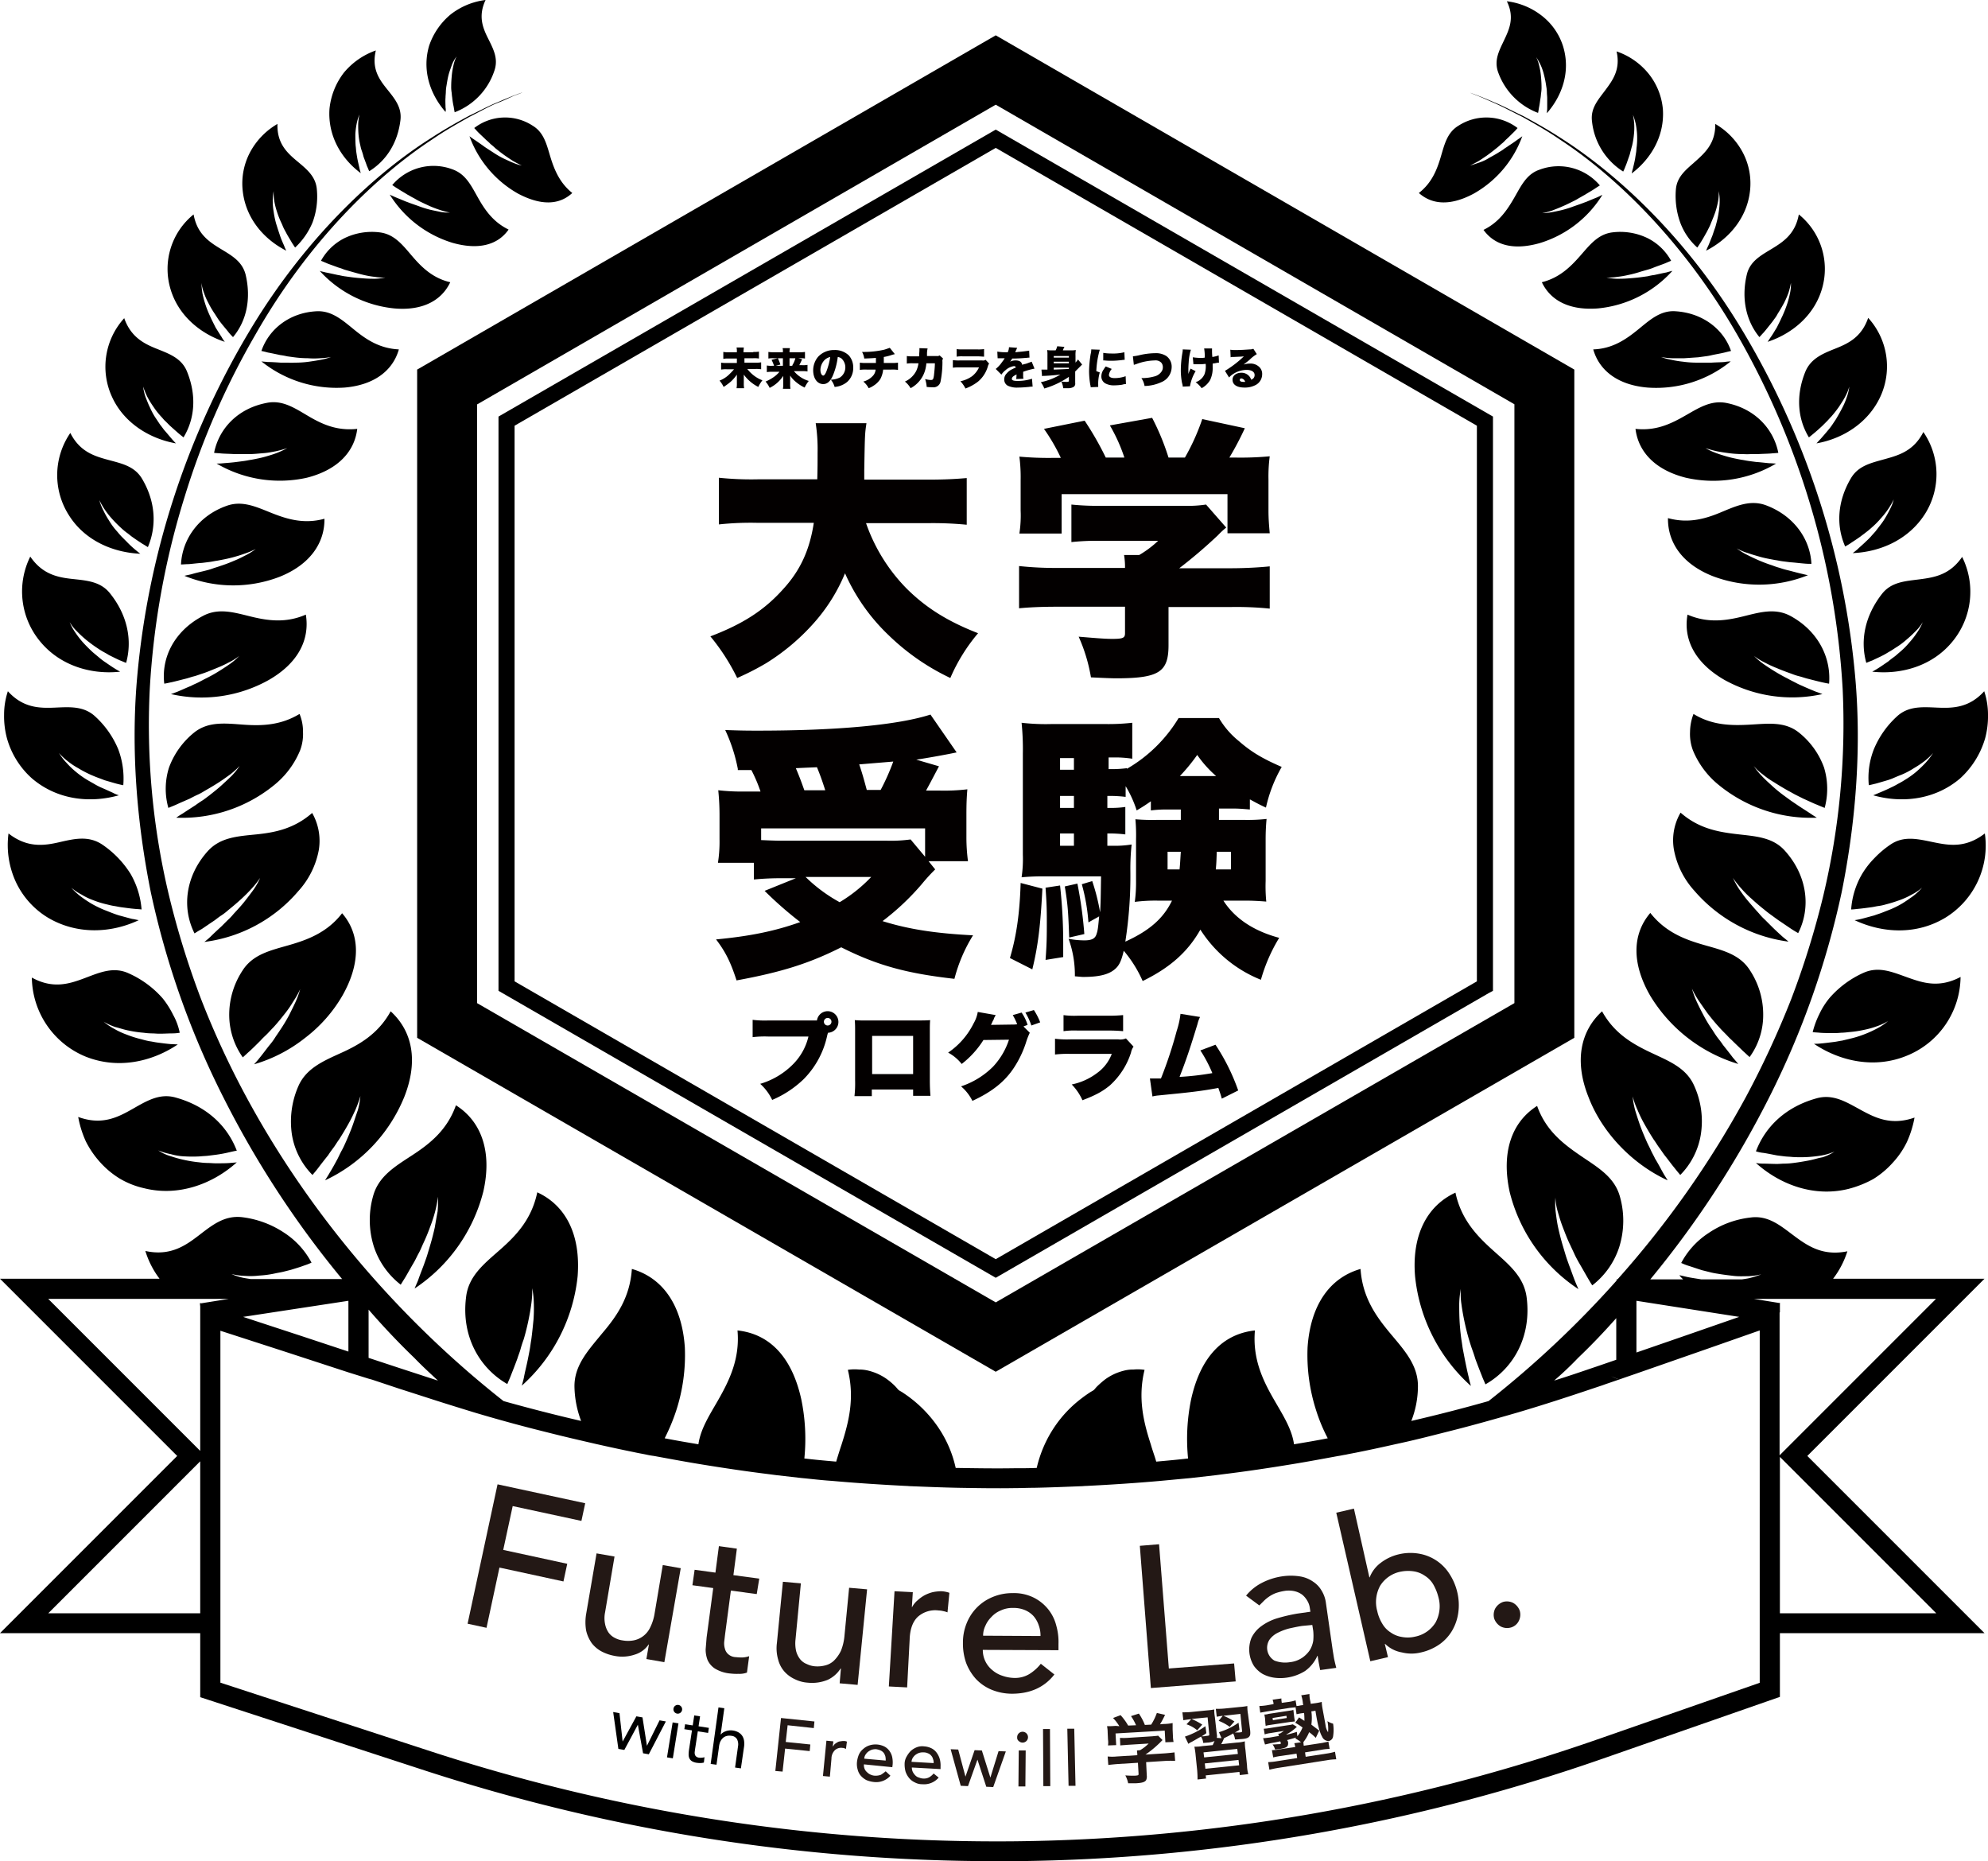 <svg id="レイヤー_1" data-name="レイヤー 1" xmlns="http://www.w3.org/2000/svg" viewBox="0 0 630.5 590.2"><defs><style>.cls-1{fill:#030000;}.cls-2{fill:none;}.cls-3{fill:#231815;}</style></defs><title>logo2-5</title><g id="レイヤー_2のコピー" data-name="レイヤー 2のコピー"><path d="M132.3,328.9L315.8,434.8,499.3,328.9V117L315.8,11,132.3,117V328.9ZM151.4,128L315.8,33l164.5,95V317.9L315.8,412.8,151.3,317.9V128h0.1Z" transform="translate(0 0.2)"/><path d="M472.2,314.7l1.3-.7V131.9l-157.7-91-157.7,91V314l157.7,91Zm-309-179.9L315.8,46.7l152.6,88.1V311L315.8,399.1,163.2,311V134.8Z" transform="translate(0 0.2)"/><path d="M58.5,366.5a41.69,41.69,0,0,0,5,0c0.9-.1,1.7-0.1,2.5-0.2l2.4-.3a41.57,41.57,0,0,0,4.3-.8c0.9-.2,1.7-0.4,2.4-0.5-3-7.9-9.6-14.1-19.2-16.8-5.3-1.6-9.5,1.1-14.1,3.7s-9.6,5.1-17,2.4a32.87,32.87,0,0,0,2.4,7.7,29.63,29.63,0,0,0,4.5,6.6,28.09,28.09,0,0,0,6.2,5.2,26.52,26.52,0,0,0,7.8,3.1c10.7,2.7,21.6-1.2,29.4-8.2-0.7.1-1.4,0.1-2.2,0.2-1.3.1-2.8,0.1-4.5,0.1-0.8,0-1.7-.1-2.5-0.1a22.75,22.75,0,0,1-2.6-.2,40.11,40.11,0,0,1-5-.8,37.49,37.49,0,0,1-4.3-1.2,13.42,13.42,0,0,1-3.8-1.8,19.3,19.3,0,0,0,4,1.2A18.41,18.41,0,0,0,58.5,366.5Z" transform="translate(0 0.2)"/><path d="M40.8,326.6a37,37,0,0,0,4.8.7,19.48,19.48,0,0,0,2.5.2c0.8,0,1.6.1,2.4,0.1,1.6,0,3-.1,4.2-0.1a14,14,0,0,0,2.3-.2,19.58,19.58,0,0,0-2.1-5.7,28.5,28.5,0,0,0-3.3-5.2,31.11,31.11,0,0,0-10.7-7.9c-4.9-2.3-9.3-.3-14.1,1.5s-10,3.5-16.7-.2a27.48,27.48,0,0,0,16.9,25c10.1,4.1,20.9,1.9,29.4-3.8-0.6,0-1.4-.1-2.2-0.1-1.3-.1-2.8-0.3-4.3-0.5-0.8-.1-1.6-0.3-2.4-0.4a22.67,22.67,0,0,1-2.5-.6,33.68,33.68,0,0,1-4.8-1.5,23.77,23.77,0,0,1-3.9-1.8,18.71,18.71,0,0,1-3.4-2.3,19,19,0,0,0,3.7,1.7C37.9,325.8,39.2,326.3,40.8,326.6Z" transform="translate(0 0.2)"/><path d="M29.4,285.2a29.6,29.6,0,0,0,4.5,1.4c0.8,0.2,1.6.4,2.3,0.5s1.5,0.3,2.3.4c1.5,0.2,2.9.4,4.1,0.5,0.9,0.1,1.6.1,2.3,0.2a26.66,26.66,0,0,0-3.5-11.3,31.35,31.35,0,0,0-9-9.3c-4.4-2.9-8.9-1.8-13.7-.7s-10.1,1.8-16-2.8a28,28,0,0,0,2.2,15.1,26.2,26.2,0,0,0,10.3,11.6c9.1,5.4,19.9,5,28.8.8-0.6-.1-1.3-0.3-2.1-0.4-1.2-.3-2.6-0.7-4.1-1.1-0.7-.2-1.5-0.5-2.3-0.8s-1.5-.6-2.3-0.9a34.46,34.46,0,0,1-4.3-2.1,39.58,39.58,0,0,1-3.4-2.3,21.1,21.1,0,0,1-2.9-2.7,16.9,16.9,0,0,0,3.3,2.2A19,19,0,0,0,29.4,285.2Z" transform="translate(0 0.2)"/><path d="M10.2,246.7c7.9,6.7,18.2,7.9,27.5,5.3a9.72,9.72,0,0,1-1.9-.8c-1.1-.5-2.4-1.1-3.8-1.7a21.16,21.16,0,0,1-2.1-1.1l-2.1-1.2a28.4,28.4,0,0,1-3.8-2.7,26,26,0,0,1-2.9-2.8,18.38,18.38,0,0,1-2.4-3.1,19.66,19.66,0,0,0,2.8,2.6,23.58,23.58,0,0,0,3.3,2.2,37.5,37.5,0,0,0,4,2.1c0.7,0.3,1.4.6,2.2,0.9s1.4,0.5,2.1.8c1.4,0.4,2.7.8,3.8,1.1,0.8,0.2,1.6.4,2.2,0.5a26.34,26.34,0,0,0-1.6-11.4,29.25,29.25,0,0,0-7.2-10.3c-3.7-3.5-8.2-3.1-13-2.9s-10,.1-14.8-5.2a23.4,23.4,0,0,0-1.2,7.4,27,27,0,0,0,.9,7.5A26.6,26.6,0,0,0,10.2,246.7Z" transform="translate(0 0.2)"/><path d="M38.1,212.8c-0.5-.3-1.1-0.6-1.7-1-1-.6-2.1-1.4-3.3-2.2a22,22,0,0,1-1.8-1.4l-1.8-1.5c-1.1-1-2.2-2.1-3.2-3.2a29.07,29.07,0,0,1-2.4-3.1,16.17,16.17,0,0,1-1.8-3.3,14,14,0,0,0,2.3,2.9,37.1,37.1,0,0,0,2.8,2.6c1.1,0.9,2.3,1.8,3.5,2.6,0.6,0.4,1.2.8,1.9,1.2s1.3,0.7,1.9,1.1c1.2,0.6,2.4,1.2,3.5,1.7,0.8,0.3,1.4.6,2,.8,2-7.2.4-15.1-5-21.9-3-3.9-7.4-4.2-12-4.7s-9.5-1.4-13.4-7.1a24.82,24.82,0,0,0,3.2,27C19.1,210.9,28.9,213.8,38.1,212.8Z" transform="translate(0 0.2)"/><path d="M44.5,175.4q-0.6-.45-1.5-1.2a32,32,0,0,1-2.8-2.6l-1.5-1.5c-0.5-.5-1-1.1-1.5-1.7a21.14,21.14,0,0,1-2.6-3.5,27.41,27.41,0,0,1-1.8-3.2,16.59,16.59,0,0,1-1.3-3.3,25.5,25.5,0,0,0,1.8,3.1,26.37,26.37,0,0,0,2.3,2.9q1.35,1.5,3,3a21,21,0,0,0,1.7,1.4c0.6,0.4,1.1.9,1.7,1.3,1.1,0.8,2.2,1.5,3.1,2.1,0.7,0.4,1.3.8,1.8,1.1,2.8-6.6,2.5-14.3-1.8-21.6-2.4-4.1-6.5-4.9-10.9-6.1s-8.9-2.6-11.9-8.5a23.6,23.6,0,0,0-.5,26C26.7,171,35.5,175,44.5,175.4Z" transform="translate(0 0.2)"/><path d="M55.8,140.4c-0.4-.4-0.8-0.8-1.3-1.4-0.7-.8-1.5-1.8-2.4-2.8-0.4-.5-0.8-1.1-1.3-1.7l-1.2-1.8a21.59,21.59,0,0,1-2-3.6c-0.6-1.2-1-2.3-1.4-3.3a14.55,14.55,0,0,1-.8-3.4,26.58,26.58,0,0,0,1.3,3.2,29,29,0,0,0,1.9,3.1,25.12,25.12,0,0,0,2.5,3.2c0.5,0.5.9,1.1,1.4,1.5l1.4,1.4q1.5,1.35,2.7,2.4c0.6,0.5,1.1.9,1.6,1.3,3.6-5.9,4.2-13.3,1.1-20.9-1.7-4.2-5.6-5.6-9.6-7.2s-8.2-3.7-10.3-9.7a22.84,22.84,0,0,0-3.9,24.9C39.2,133.8,47.3,138.9,55.8,140.4Z" transform="translate(0 0.2)"/><path d="M71.3,108.2a9.74,9.74,0,0,1-1-1.5c-0.6-.9-1.2-1.9-1.9-3l-0.9-1.8c-0.3-.6-0.6-1.2-0.9-1.9a29.94,29.94,0,0,1-1.5-3.8,29,29,0,0,1-.9-3.4,24.64,24.64,0,0,1-.3-3.3,13.2,13.2,0,0,0,.8,3.2,20.84,20.84,0,0,0,1.4,3.2,30.11,30.11,0,0,0,2,3.4c0.4,0.6.7,1.1,1.1,1.7s0.8,1.1,1.2,1.6c0.8,1,1.6,1.9,2.2,2.7,0.5,0.6.9,1,1.3,1.4,4.3-5.1,5.8-12.2,4-19.8-1.1-4.3-4.5-6.1-8.1-8.3s-7.3-4.7-8.4-10.8A22.21,22.21,0,0,0,54,91.2C56.4,99.7,63.4,105.6,71.3,108.2Z" transform="translate(0 0.2)"/><path d="M90.8,79.3a12.62,12.62,0,0,1-.7-1.6c-0.4-.9-0.9-2-1.3-3.2l-0.6-1.8c-0.2-.6-0.4-1.3-0.6-1.9a28.72,28.72,0,0,1-.8-3.8,21.36,21.36,0,0,1-.3-3.4,14.52,14.52,0,0,1,.3-3.2,15.19,15.19,0,0,0,.2,3.2,21.37,21.37,0,0,0,.8,3.2,26.71,26.71,0,0,0,1.4,3.6c0.3,0.6.5,1.2,0.8,1.8s0.6,1.1.9,1.7c0.6,1.1,1.2,2,1.7,2.9,0.4,0.6.7,1.1,1,1.5a23,23,0,0,0,5.5-7.9A23.5,23.5,0,0,0,100.5,60c-0.3-4.3-3.3-6.6-6.4-9.2S87.8,45.2,88,39.1a22.81,22.81,0,0,0-8.7,9A21.13,21.13,0,0,0,77,60.5C78,69.1,83.7,75.7,90.8,79.3Z" transform="translate(0 0.2)"/><path d="M114.4,54.7c-0.1-.5-0.3-1-0.4-1.6-0.2-.9-0.5-2.1-0.7-3.2-0.1-.6-0.2-1.2-0.3-1.9s-0.1-1.3-.2-1.9c-0.1-1.3-.1-2.6-0.1-3.8a25.32,25.32,0,0,1,.4-3.2,15.82,15.82,0,0,1,.9-3,18,18,0,0,0-.4,3.1c0,0.9,0,2,.1,3.2a22.54,22.54,0,0,0,.6,3.6,12.09,12.09,0,0,0,.5,1.8,15.43,15.43,0,0,1,.5,1.7c0.4,1.1.8,2.1,1.1,3,0.3,0.6.5,1.2,0.7,1.6,5.3-3.3,9-8.8,9.9-16.2,0.5-4.1-1.9-6.9-4.3-9.9s-4.9-6.4-3.5-12.2a23.09,23.09,0,0,0-10.1,7,22.46,22.46,0,0,0-4.6,11.5C103.9,42.8,108.2,50.1,114.4,54.7Z" transform="translate(0 0.2)"/><path d="M141.3,33.9c0-.9-0.1-2,0-3.2,0-.6.1-1.2,0.1-1.8a13.67,13.67,0,0,1,.2-1.9c0.2-1.2.4-2.5,0.7-3.6s0.7-2.1,1-3a12,12,0,0,1,1.5-2.7,12.08,12.08,0,0,0-1,2.9,23.42,23.42,0,0,0-.5,3c-0.1,1.1-.2,2.3-0.2,3.5a10.87,10.87,0,0,0,.1,1.8c0.1,0.6.1,1.2,0.2,1.7a25.15,25.15,0,0,0,.5,3.1c0.1,0.7.2,1.2,0.3,1.7a21.21,21.21,0,0,0,12.6-13.2c1.3-3.8-.3-6.8-2-10.2S151.6,4.9,154-.2a22.36,22.36,0,0,0-11.1,4.6,22.08,22.08,0,0,0-6.8,9.9c-2.3,7.8.3,15.4,5.2,21A3.16,3.16,0,0,0,141.3,33.9Z" transform="translate(0 0.2)"/><path d="M168.5,424.6c-0.2,1.1-.3,2.1-0.5,3.2s-0.4,2.1-.6,3.1c-0.4,2-.9,3.9-1.2,5.5-0.2,1.1-.5,2-0.7,2.8a54,54,0,0,0,17.7-34.7c1-13.1-3.7-22.4-12.8-26.6-1.8,8.6-6.7,13.7-11.8,18.2s-10.1,8.4-10.8,15.2c-1.5,12.2,4.2,22.3,13.1,27.4,0.3-.8.8-1.8,1.2-2.9,0.6-1.5,1.3-3.3,2-5.2,0.3-1,.7-1.9,1-3s0.6-2,1-3.1c0.6-2,1.1-4.1,1.5-6s0.7-3.7.9-5.2a30.68,30.68,0,0,0,.3-5,28.84,28.84,0,0,1,.5,4.8,47.15,47.15,0,0,1-.1,5.2C169,420.3,168.8,422.4,168.5,424.6Z" transform="translate(0 0.2)"/><path d="M137.9,389c-0.4,1.8-.9,3.8-1.5,5.8l-0.9,3c-0.3,1-.7,2-1,2.9-0.7,1.9-1.4,3.6-1.9,5.1-0.4,1-.8,1.8-1.1,2.6a52.32,52.32,0,0,0,21.8-30.8c2.8-12.4-.5-22.1-8.7-27.3-2.8,7.9-8.3,12.2-13.8,15.8s-10.8,6.7-12.5,13.1a27.94,27.94,0,0,0,.3,16,25.25,25.25,0,0,0,8.5,12c0.4-.7,1-1.6,1.6-2.6,0.8-1.4,1.7-3,2.7-4.7,0.5-.9.9-1.8,1.4-2.7s0.9-1.9,1.3-2.8a59.3,59.3,0,0,0,2.3-5.5A46,46,0,0,0,138,384a37.81,37.81,0,0,0,.9-4.7,40.17,40.17,0,0,1-.1,4.6Q138.35,386.3,137.9,389Z" transform="translate(0 0.2)"/><path d="M111.9,356.5c-0.6,1.7-1.4,3.6-2.2,5.4-0.4.9-.8,1.8-1.3,2.7s-0.9,1.8-1.3,2.6c-0.9,1.7-1.8,3.3-2.6,4.6-0.5.9-1,1.6-1.4,2.3a50.07,50.07,0,0,0,25.1-26.4c4.6-11.6,2.5-21-4.3-27.2-3.9,7.1-9.8,10.5-15.5,13.1s-11.3,4.9-13.8,10.7a27.9,27.9,0,0,0-2,15.4,23.53,23.53,0,0,0,6.5,12.7c0.5-.6,1.2-1.4,1.8-2.2,0.9-1.2,2-2.6,3.2-4.1,0.5-.8,1.1-1.6,1.7-2.4s1.1-1.7,1.7-2.5c1.1-1.7,2.1-3.4,3-5s1.6-3.1,2.2-4.4a40.09,40.09,0,0,0,1.6-4.4,25.41,25.41,0,0,1-.8,4.4C113,353.2,112.5,354.8,111.9,356.5Z" transform="translate(0 0.2)"/><path d="M91.7,321.7a51.11,51.11,0,0,1-2.9,4.8c-0.5.8-1.1,1.6-1.6,2.4s-1.1,1.6-1.7,2.3c-1.2,1.5-2.2,2.9-3.2,4.1-0.6.8-1.2,1.4-1.7,2a47.27,47.27,0,0,0,16.2-8.4,45.65,45.65,0,0,0,11.7-13.2c5.9-10.3,5.8-19.6,0-26.3-4.7,6.1-10.9,8.4-16.8,10.1s-11.5,2.9-14.8,8.1A25.49,25.49,0,0,0,72.7,322,23.3,23.3,0,0,0,77,335.1c0.6-.5,1.3-1.2,2.1-1.9,1.1-1,2.3-2.2,3.6-3.5,0.6-.7,1.3-1.3,2-2s1.3-1.4,2-2.1c1.3-1.4,2.5-2.9,3.6-4.3a34.79,34.79,0,0,0,2.7-3.9,30,30,0,0,0,2.2-3.9,28.55,28.55,0,0,1-1.5,4.1C93.2,318.7,92.5,320.1,91.7,321.7Z" transform="translate(0 0.2)"/><path d="M77.7,285.5c-1,1.3-2.3,2.7-3.6,4.1a18,18,0,0,1-1.9,2l-1.9,1.9c-1.3,1.2-2.6,2.4-3.6,3.4a23.15,23.15,0,0,1-1.9,1.6,46.87,46.87,0,0,0,29.8-16.1,26.58,26.58,0,0,0,6.5-13A17.85,17.85,0,0,0,99,257.6c-5.7,5-11.8,6.2-17.7,6.8s-11.4.9-15.4,5.3c-7.1,7.9-8.3,18-4.2,26.1,0.6-.4,1.4-0.9,2.3-1.4,1.2-.8,2.5-1.7,4-2.7,0.7-.5,1.4-1.1,2.2-1.6a18.39,18.39,0,0,0,2.2-1.7c1.5-1.2,2.9-2.4,4.1-3.5s2.4-2.3,3.3-3.3a29.78,29.78,0,0,0,2.7-3.4,22,22,0,0,1-2,3.6C79.7,282.9,78.8,284.1,77.7,285.5Z" transform="translate(0 0.2)"/><path d="M70.3,248.8c-1.2,1.1-2.6,2.2-4,3.3-0.7.5-1.4,1.1-2.2,1.6s-1.5,1-2.2,1.5c-1.4.9-2.8,1.8-4,2.6a23.61,23.61,0,0,0-2,1.3,46.12,46.12,0,0,0,31-10.3,27.63,27.63,0,0,0,8.3-11.1,14.67,14.67,0,0,0,.9-5.8,14.44,14.44,0,0,0-1.1-5.7c-6.1,3.7-12.2,3.8-17.8,3.4s-11-1.1-15.5,2.4a25.61,25.61,0,0,0-8.1,11.2,22.32,22.32,0,0,0-.2,12.8c0.7-.3,1.5-0.6,2.4-1,1.3-.6,2.7-1.2,4.3-1.9,0.8-.4,1.5-0.8,2.4-1.2s1.6-.8,2.4-1.3q2.4-1.35,4.5-2.7c1.4-.9,2.6-1.8,3.6-2.5a28.33,28.33,0,0,0,3-2.7,21.49,21.49,0,0,1-2.5,3.1C72.6,246.7,71.5,247.7,70.3,248.8Z" transform="translate(0 0.2)"/><path d="M52.1,216.6c0.7-.1,1.5-0.3,2.5-0.5,1.3-.3,2.8-0.7,4.4-1.1,0.8-.2,1.6-0.5,2.4-0.7s1.6-.5,2.5-0.8c1.6-.5,3.2-1.2,4.7-1.8s2.8-1.2,3.9-1.8a19.13,19.13,0,0,0,3.4-2.1,21.41,21.41,0,0,1-2.9,2.5c-1,.7-2.2,1.5-3.5,2.3a43.76,43.76,0,0,1-4.3,2.4c-0.8.4-1.5,0.8-2.3,1.2s-1.6.7-2.3,1.1c-1.5.6-3,1.3-4.2,1.8-0.8.3-1.5,0.6-2.2,0.8a43.68,43.68,0,0,0,31.1-4.5c9.2-5.3,13-12.7,11.7-20.7-6.4,2.8-12.2,1.9-17.5.6s-10.2-2.8-15.1-.2C55.4,199.8,51.1,208.2,52.1,216.6Z" transform="translate(0 0.2)"/><path d="M57.4,178.8c0.7,0,1.5-.1,2.4-0.1,1.3-.1,2.7-0.3,4.3-0.4l2.4-.3c0.8-.1,1.6-0.3,2.4-0.4,1.6-.3,3.2-0.6,4.7-1s2.8-.8,3.9-1.2a27.15,27.15,0,0,0,3.6-1.5,20.58,20.58,0,0,1-3.2,2c-1,.5-2.3,1.2-3.6,1.7a47,47,0,0,1-4.5,1.7c-0.8.3-1.6,0.5-2.4,0.8s-1.6.5-2.4,0.7c-1.6.4-3,.7-4.3,1.1-0.8.2-1.5,0.3-2.2,0.5a41,41,0,0,0,30.2.3c9.5-3.8,14.3-10.6,14.2-18.4-6.5,1.8-11.9.1-16.7-1.8s-9.3-4.1-14.3-2.3C63.1,163.3,57.8,170.7,57.4,178.8Z" transform="translate(0 0.2)"/><path d="M67.9,143.4c0.6,0.1,1.4.1,2.3,0.2,1.2,0.1,2.6.1,4.1,0.2H79c1.6,0,3.2-.2,4.6-0.3s2.8-.4,3.9-0.6a34.6,34.6,0,0,0,3.6-1,26.51,26.51,0,0,1-3.2,1.5c-1,.4-2.3.8-3.7,1.2s-2.9.7-4.5,1c-0.8.1-1.6,0.3-2.4,0.4l-2.3.3c-1.5.2-3,.3-4.2,0.4a16.23,16.23,0,0,1-2.1.1,39.61,39.61,0,0,0,28.6,4.5c9.5-2.4,15.1-8,16-15.5-6.5.7-11.2-1.5-15.6-4.1s-8.3-5.2-13.3-4.1C75.3,129.4,69.4,135.8,67.9,143.4Z" transform="translate(0 0.2)"/><path d="M82.9,111.1c0.6,0.1,1.3.3,2.1,0.5,1.1,0.2,2.5.5,3.9,0.8a20.69,20.69,0,0,1,2.2.4l2.2,0.3a33.66,33.66,0,0,0,4.4.3,24,24,0,0,0,3.8,0,21.52,21.52,0,0,0,3.5-.4,18.34,18.34,0,0,1-3.3.9c-1,.2-2.3.4-3.7,0.6a31.45,31.45,0,0,1-4.4.3,17.65,17.65,0,0,1-2.3,0H89c-1.5-.1-2.9-0.2-4.1-0.2-0.8-.1-1.4-0.1-2-0.2a38.09,38.09,0,0,0,26.4,8.3c9.4-.8,15.3-5.4,17.2-12.1-6.2-.3-10.4-3.2-14.1-6.2s-7.1-6.1-11.9-5.9C91.9,98.9,85.3,104.1,82.9,111.1Z" transform="translate(0 0.2)"/><path d="M115.6,88.1c-1.3-.1-2.8-0.2-4.2-0.4l-2.2-.3c-0.7-.1-1.4-0.3-2.1-0.4-1.4-.3-2.7-0.6-3.8-0.8-0.7-.2-1.4-0.3-1.9-0.5A36.89,36.89,0,0,0,125,97.6c8.9,0.8,15-2.4,17.8-8.3-5.6-1.3-9.1-4.8-12.1-8.3s-5.6-6.9-10.2-7.5a19.89,19.89,0,0,0-11.2,1.8,17.41,17.41,0,0,0-7.5,7.2c0.5,0.2,1.2.5,1.9,0.8,1,0.4,2.2.8,3.5,1.3a15.87,15.87,0,0,1,2,.7l2.1,0.6c1.4,0.4,2.8.8,4.1,1.1a28.59,28.59,0,0,0,3.5.6,16.32,16.32,0,0,0,3.3.2,18.31,18.31,0,0,1-3.2.4C118.1,88.2,116.9,88.2,115.6,88.1Z" transform="translate(0 0.2)"/><path d="M139.7,67c-0.9-.2-2-0.4-3.3-0.7a33,33,0,0,1-3.8-1.2l-2-.7c-0.6-.2-1.3-0.5-1.9-0.7-1.2-.5-2.4-1-3.4-1.4-0.6-.3-1.2-0.5-1.7-0.8a35.71,35.71,0,0,0,19.9,15.3c8.1,2.3,14.3.8,17.8-4.2-4.9-2.4-7.5-6.2-9.7-10.1s-3.9-7.5-8.1-9a17.09,17.09,0,0,0-19.1,5c0.5,0.3,1,.7,1.7,1.1,0.9,0.6,2,1.2,3.1,1.9,0.6,0.3,1.2.7,1.8,1s1.2,0.7,1.8,1c1.2,0.6,2.5,1.2,3.6,1.7a33.18,33.18,0,0,0,3.2,1.2,21,21,0,0,0,3.1.8A13.5,13.5,0,0,1,139.7,67Z" transform="translate(0 0.2)"/><path d="M150.4,40.4c0.4,0.4.8,0.9,1.3,1.4,0.7,0.7,1.6,1.5,2.5,2.4a16.61,16.61,0,0,1,1.4,1.3,17.38,17.38,0,0,1,1.5,1.3c1,0.8,2,1.6,3,2.3s1.9,1.3,2.7,1.8c1.6,0.9,2.7,1.4,2.7,1.4a15.46,15.46,0,0,1-2.8-.9c-0.8-.3-1.8-0.8-2.9-1.3a27.91,27.91,0,0,1-3.3-1.9c-0.6-.4-1.1-0.7-1.7-1.1s-1.1-.7-1.6-1.1c-1-.7-2-1.4-2.9-2-0.6-.4-1-0.7-1.4-1a34.29,34.29,0,0,0,15.4,18.2c7,3.7,12.9,3.8,17.2-.2-4-3.2-5.7-7.4-6.9-11.3s-2-7.8-5.6-10A16,16,0,0,0,150.4,40.4Z" transform="translate(0 0.2)"/><path d="M573.7,367.8c-1.6.3-3.3,0.6-5,.8a22.75,22.75,0,0,1-2.6.2c-0.9,0-1.7.1-2.5,0.1-1.6,0-3.2-.1-4.5-0.1a12.73,12.73,0,0,1-2.2-.2c7.8,7,18.6,10.9,29.4,8.2a33.42,33.42,0,0,0,7.8-3.1,28.09,28.09,0,0,0,6.2-5.2,26.61,26.61,0,0,0,4.5-6.6,32.87,32.87,0,0,0,2.4-7.7c-7.4,2.6-12.4.1-17-2.4s-8.8-5.2-14.1-3.7c-9.7,2.7-16.2,8.9-19.2,16.8a11.05,11.05,0,0,0,2.4.5c1.3,0.2,2.7.5,4.3,0.8l2.4,0.3c0.8,0.1,1.7.1,2.5,0.2a41.69,41.69,0,0,0,5,0,42.76,42.76,0,0,0,4.3-.5,19.3,19.3,0,0,0,4-1.2,15.56,15.56,0,0,1-3.8,1.8C576.7,367,575.3,367.5,573.7,367.8Z" transform="translate(0 0.2)"/><path d="M621.8,309.6c-6.8,3.6-11.9,1.9-16.7.2s-9.2-3.7-14.1-1.5a31.11,31.11,0,0,0-10.7,7.9,24,24,0,0,0-3.3,5.2,27.75,27.75,0,0,0-2.1,5.7c0.6,0.1,1.4.1,2.3,0.2,1.2,0.1,2.7.1,4.2,0.1a19.27,19.27,0,0,0,2.4-.1,22.86,22.86,0,0,0,2.5-.2,34.6,34.6,0,0,0,4.8-.7,28.25,28.25,0,0,0,4-1.1,19,19,0,0,0,3.7-1.7,18.71,18.71,0,0,1-3.4,2.3,36.57,36.57,0,0,1-3.9,1.8,33.68,33.68,0,0,1-4.8,1.5l-2.5.6c-0.8.1-1.6,0.3-2.4,0.4-1.6.2-3.1,0.4-4.3,0.5a17.73,17.73,0,0,1-2.2.1c8.5,5.7,19.4,7.9,29.4,3.8A27.25,27.25,0,0,0,621.8,309.6Z" transform="translate(0 0.2)"/><path d="M613.3,266.9c-4.9-1-9.4-2.2-13.7.7a31.28,31.28,0,0,0-5.1,4.3,26.91,26.91,0,0,0-3.9,5,25.72,25.72,0,0,0-3.5,11.3c0.6,0,1.4-.1,2.3-0.2,1.2-.1,2.6-0.3,4.1-0.5,0.8-.1,1.5-0.3,2.3-0.4a15.54,15.54,0,0,0,2.3-.5c1.6-.4,3.1-0.9,4.5-1.4a25.57,25.57,0,0,0,3.7-1.7,16.9,16.9,0,0,0,3.3-2.2,21.1,21.1,0,0,1-2.9,2.7c-1,.7-2.1,1.5-3.4,2.3a28.58,28.58,0,0,1-4.3,2.1c-0.8.3-1.5,0.6-2.3,0.9s-1.5.5-2.3,0.8c-1.5.4-2.9,0.8-4.1,1.1-0.8.2-1.5,0.3-2.1,0.4,9,4.2,19.7,4.7,28.8-.8a26.84,26.84,0,0,0,12.5-26.7C623.4,268.8,618.2,267.9,613.3,266.9Z" transform="translate(0 0.2)"/><path d="M629.3,219c-4.8,5.3-10,5.4-14.8,5.2s-9.3-.6-13,2.9a29.25,29.25,0,0,0-7.2,10.3,24.74,24.74,0,0,0-1.6,11.4c0.6-.1,1.3-0.3,2.2-0.5,1.1-.3,2.4-0.7,3.8-1.1a18,18,0,0,0,2.1-.8c0.7-.3,1.4-0.6,2.2-0.9a25.24,25.24,0,0,0,4-2.1,31.46,31.46,0,0,0,3.3-2.2,19.66,19.66,0,0,0,2.8-2.6,24.8,24.8,0,0,1-2.4,3.1,39.61,39.61,0,0,1-2.9,2.8,28.4,28.4,0,0,1-3.8,2.7,22.48,22.48,0,0,1-2.1,1.2,21.17,21.17,0,0,1-2.1,1.1c-1.4.7-2.6,1.2-3.8,1.7-0.7.3-1.4,0.6-1.9,0.8,9.2,2.6,19.6,1.4,27.5-5.3a27.56,27.56,0,0,0,8-12.8,27,27,0,0,0,.9-7.5A23.4,23.4,0,0,0,629.3,219Z" transform="translate(0 0.2)"/><path d="M596.9,188.1c-5.4,6.9-7,14.7-5,21.9,0.5-.2,1.2-0.5,2-0.8,1-.5,2.2-1,3.5-1.7,0.6-.3,1.2-0.7,1.9-1.1s1.3-.8,1.9-1.2a24.47,24.47,0,0,0,3.5-2.6,37.1,37.1,0,0,0,2.8-2.6,14,14,0,0,0,2.3-2.9,16.17,16.17,0,0,1-1.8,3.3,26.31,26.31,0,0,1-2.4,3.1,24.18,24.18,0,0,1-3.2,3.2c-0.6.5-1.1,1-1.8,1.5s-1.2.9-1.8,1.4c-1.2.8-2.3,1.6-3.3,2.2-0.6.4-1.2,0.7-1.7,1,9.2,1,19-1.8,25.3-9.4a24.84,24.84,0,0,0,3.2-27c-3.9,5.7-8.8,6.5-13.4,7.1S599.9,184.3,596.9,188.1Z" transform="translate(0 0.2)"/><path d="M587,151.5c-4.3,7.3-4.7,15-1.8,21.6,0.5-.3,1.1-0.6,1.8-1.1,0.9-.6,2-1.3,3.1-2.1,0.5-.4,1.1-0.8,1.7-1.3a21,21,0,0,0,1.7-1.4,28.32,28.32,0,0,0,3-3,26.36,26.36,0,0,0,2.3-2.9,25.49,25.49,0,0,0,1.8-3.1,14.34,14.34,0,0,1-1.3,3.3,35.83,35.83,0,0,1-1.8,3.2c-0.7,1.1-1.7,2.3-2.6,3.5-0.5.6-1,1.1-1.5,1.7a21.21,21.21,0,0,1-1.5,1.5c-1,1-2,1.8-2.8,2.6q-0.9.75-1.5,1.2c9-.4,17.8-4.4,22.9-12.4a23.59,23.59,0,0,0-.5-26c-3,5.9-7.6,7.3-11.9,8.5C593.5,146.6,589.4,147.4,587,151.5Z" transform="translate(0 0.2)"/><path d="M572.6,117.6c-3.1,7.6-2.5,15,1.1,20.9,0.4-.3,1-0.8,1.6-1.3q1.2-1,2.7-2.4l1.4-1.4c0.5-.5.9-1,1.4-1.5a34.89,34.89,0,0,0,2.5-3.2c0.7-1.1,1.4-2.1,1.9-3.1a14.83,14.83,0,0,0,1.3-3.2,14.54,14.54,0,0,1-.8,3.4,21.57,21.57,0,0,1-1.4,3.3c-0.6,1.2-1.3,2.4-2,3.6l-1.2,1.8a19.23,19.23,0,0,1-1.3,1.7c-0.9,1.1-1.7,2-2.4,2.8-0.5.5-.9,1-1.3,1.4,8.5-1.5,16.5-6.6,20.3-14.9a22.87,22.87,0,0,0-3.9-24.9c-2.1,6.1-6.3,8.1-10.3,9.7S574.4,113.4,572.6,117.6Z" transform="translate(0 0.2)"/><path d="M558,106.7c0.4-.4.8-0.9,1.3-1.4,0.7-.8,1.4-1.7,2.2-2.7,0.4-.5.8-1,1.2-1.6a9.91,9.91,0,0,0,1.1-1.7c0.7-1.1,1.4-2.3,2-3.4a28.41,28.41,0,0,0,1.4-3.2,23.83,23.83,0,0,0,.8-3.2,13.36,13.36,0,0,1-.3,3.3,29,29,0,0,1-.9,3.4,37.26,37.26,0,0,1-1.5,3.8c-0.3.6-.6,1.3-0.9,1.9l-0.9,1.8c-0.7,1.1-1.3,2.2-1.9,3-0.4.6-.7,1.1-1,1.5,7.9-2.6,14.9-8.5,17.3-17a22.21,22.21,0,0,0-7.4-23.4c-1.1,6.1-4.8,8.6-8.4,10.8s-7.1,4-8.1,8.3C552.2,94.5,553.8,101.6,558,106.7Z" transform="translate(0 0.2)"/><path d="M538.3,78.3c0.3-.4.6-0.9,1-1.5,0.5-.8,1.1-1.8,1.7-2.9,0.3-.5.6-1.1,0.9-1.7a14.17,14.17,0,0,0,.8-1.8c0.5-1.2,1-2.4,1.4-3.6a29.75,29.75,0,0,0,.8-3.2,15.19,15.19,0,0,0,.2-3.2,15.68,15.68,0,0,1,.3,3.2,22.39,22.39,0,0,1-.3,3.4,28.73,28.73,0,0,1-.8,3.8,13.9,13.9,0,0,1-.6,1.9l-0.6,1.8c-0.5,1.2-.9,2.3-1.3,3.2-0.3.6-.5,1.1-0.7,1.6C548.3,75.6,554,69,555,60.5a21,21,0,0,0-2.3-12.4,22.81,22.81,0,0,0-8.7-9c0.1,6-3.1,9-6.1,11.7s-6.1,4.9-6.4,9.2a25,25,0,0,0,1.4,10.4A19.92,19.92,0,0,0,538.3,78.3Z" transform="translate(0 0.2)"/><path d="M514.8,54.2a12.62,12.62,0,0,0,.7-1.6c0.4-.9.7-1.9,1.1-3a10.92,10.92,0,0,0,.5-1.7c0.2-.6.3-1.2,0.5-1.8a24.57,24.57,0,0,0,.6-3.6,19.85,19.85,0,0,0-.3-6.3,19.7,19.7,0,0,1,.9,3,25.33,25.33,0,0,1,.4,3.2,24.45,24.45,0,0,1-.1,3.8c-0.1.6-.1,1.3-0.2,1.9s-0.2,1.2-.3,1.9c-0.2,1.2-.5,2.3-0.7,3.2a12.44,12.44,0,0,0-.4,1.6c6.2-4.7,10.4-11.9,9.9-20.2a20.87,20.87,0,0,0-4.6-11.5,22.3,22.3,0,0,0-10.1-7c1.3,5.7-1.2,9.1-3.5,12.2s-4.8,5.8-4.3,9.9A21.42,21.42,0,0,0,514.8,54.2Z" transform="translate(0 0.2)"/><path d="M487.8,35.6c0.1-.5.2-1,0.3-1.7,0.2-.9.3-1.9,0.5-3.1,0.1-.6.1-1.1,0.2-1.7a10.87,10.87,0,0,0,.1-1.8c0-1.2-.1-2.4-0.2-3.5a20.77,20.77,0,0,0-.5-3,12.08,12.08,0,0,0-1-2.9,20,20,0,0,1,1.5,2.7,17.54,17.54,0,0,1,1,3,32.87,32.87,0,0,1,.7,3.6,11.08,11.08,0,0,1,.2,1.9c0,0.6.1,1.2,0.1,1.8v3.2c0,0.6-.1,1.1-0.1,1.6,4.9-5.6,7.5-13.2,5.2-21A19.72,19.72,0,0,0,489,4.8,22.36,22.36,0,0,0,477.9.2c2.5,5.1.8,8.8-.8,12.2s-3.3,6.4-2,10.2A21.51,21.51,0,0,0,487.8,35.6Z" transform="translate(0 0.2)"/><path d="M463.5,413.4c0.2,1.5.5,3.3,0.9,5.2s0.9,4,1.5,6c0.3,1,.6,2,1,3.1s0.7,2,1,3c0.7,1.9,1.4,3.7,2,5.2,0.4,1.1.9,2.1,1.2,2.9,9-5.1,14.6-15.2,13.1-27.4-0.8-6.8-5.8-10.7-10.8-15.2s-10-9.7-11.8-18.2c-9.1,4.2-13.9,13.6-12.8,26.6a54,54,0,0,0,17.7,34.7c-0.2-.8-0.5-1.7-0.7-2.8-0.4-1.6-.8-3.5-1.2-5.5-0.2-1-.4-2.1-0.6-3.1s-0.3-2.1-.5-3.2c-0.3-2.1-.5-4.2-0.6-6.2s-0.1-3.7-.1-5.2a28.84,28.84,0,0,1,.5-4.8A22.85,22.85,0,0,0,463.5,413.4Z" transform="translate(0 0.2)"/><path d="M494.1,384.2c0.4,1.4.9,3.1,1.6,4.9s1.4,3.7,2.3,5.5c0.4,0.9.9,1.9,1.3,2.8s0.9,1.8,1.4,2.7c1,1.7,1.9,3.3,2.7,4.7,0.6,1,1.1,1.9,1.6,2.6a25.06,25.06,0,0,0,8.5-12,28,28,0,0,0,.3-16c-1.7-6.4-7.1-9.4-12.5-13.1s-11-7.9-13.8-15.8c-8.2,5.2-11.4,14.9-8.7,27.3a51.9,51.9,0,0,0,21.8,30.8c-0.3-.7-0.7-1.6-1.1-2.6-0.6-1.5-1.2-3.3-1.9-5.1-0.3-.9-0.7-1.9-1-2.9s-0.6-2-.9-3c-0.6-2-1.1-4-1.5-5.8s-0.6-3.5-.8-5a23.41,23.41,0,0,1-.1-4.6A19.26,19.26,0,0,0,494.1,384.2Z" transform="translate(0 0.2)"/><path d="M521.5,356.2c0.9,1.6,1.9,3.3,3,5,0.6,0.8,1.1,1.7,1.7,2.5s1.1,1.6,1.7,2.4c1.2,1.5,2.2,2.9,3.2,4.1,0.7,0.9,1.3,1.6,1.8,2.2a23.53,23.53,0,0,0,6.5-12.7,27.12,27.12,0,0,0-2-15.4c-2.5-5.9-8.1-8-13.8-10.7s-11.6-6-15.5-13.1c-6.8,6.2-8.9,15.7-4.3,27.2,4.2,11,13.6,21.1,25.1,26.4-0.4-.7-0.9-1.4-1.4-2.3-0.8-1.4-1.6-3-2.6-4.6-0.4-.9-0.9-1.7-1.3-2.6s-0.9-1.8-1.3-2.7c-0.8-1.8-1.6-3.7-2.2-5.4s-1.1-3.3-1.5-4.6a25.41,25.41,0,0,1-.8-4.4,27.75,27.75,0,0,0,1.6,4.4A41.25,41.25,0,0,0,521.5,356.2Z" transform="translate(0 0.2)"/><path d="M541.6,321.2c1.1,1.4,2.3,2.9,3.6,4.3,0.6,0.7,1.3,1.4,2,2.1s1.3,1.4,2,2c1.3,1.3,2.6,2.5,3.6,3.5,0.8,0.7,1.5,1.4,2.1,1.9a22.56,22.56,0,0,0,4.3-13.1,25.49,25.49,0,0,0-4.2-14.4c-3.3-5.2-8.9-6.4-14.8-8.1s-12-4-16.8-10.1c-5.8,6.8-5.9,16.1,0,26.3a49.14,49.14,0,0,0,27.9,21.6c-0.5-.6-1-1.2-1.7-2-0.9-1.2-2-2.6-3.2-4.1-0.5-.8-1.1-1.5-1.7-2.3s-1.1-1.6-1.6-2.4a40.87,40.87,0,0,1-2.9-4.8q-1.2-2.25-2.1-4.2a28.55,28.55,0,0,1-1.5-4.1,30,30,0,0,0,2.2,3.9C539.7,318.5,540.6,319.8,541.6,321.2Z" transform="translate(0 0.2)"/><path d="M555.5,284.8c1.3,1.2,2.7,2.4,4.1,3.5,0.7,0.6,1.5,1.2,2.2,1.7l2.2,1.6c1.5,1,2.8,1.9,4,2.7,0.9,0.6,1.6,1,2.3,1.4,4.1-8.1,2.9-18.2-4.2-26.1-3.9-4.4-9.5-4.6-15.4-5.3s-12-1.8-17.7-6.8a17.37,17.37,0,0,0-2.1,11.8,26.58,26.58,0,0,0,6.5,13,47.59,47.59,0,0,0,29.8,16.1c-0.5-.5-1.2-1-1.9-1.6-1.1-1-2.3-2.1-3.6-3.4l-1.9-1.9a18,18,0,0,1-1.9-2c-1.2-1.3-2.5-2.8-3.6-4.1s-2-2.6-2.7-3.6a28.25,28.25,0,0,1-2-3.6,29.79,29.79,0,0,0,2.7,3.4A32,32,0,0,0,555.5,284.8Z" transform="translate(0 0.2)"/><path d="M559.1,245.4a28,28,0,0,0,3.6,2.5q2.1,1.35,4.5,2.7c0.8,0.4,1.6.9,2.4,1.3l2.4,1.2c1.6,0.7,3,1.4,4.3,1.9,0.9,0.4,1.7.7,2.4,1a23.21,23.21,0,0,0-.2-12.8,25.06,25.06,0,0,0-8.1-11.2c-4.5-3.5-9.9-2.7-15.5-2.4s-11.8.3-17.8-3.4a16.47,16.47,0,0,0-1.1,5.7,14.67,14.67,0,0,0,.9,5.8,27.63,27.63,0,0,0,8.3,11.1,46.12,46.12,0,0,0,31,10.3c-0.6-.4-1.3-0.8-2-1.3-1.2-.8-2.5-1.6-4-2.6-0.7-.5-1.5-1-2.2-1.5s-1.5-1.1-2.2-1.6a46.93,46.93,0,0,1-4-3.3c-1.2-1.1-2.3-2.1-3.1-3a21.49,21.49,0,0,1-2.5-3.1A15.45,15.45,0,0,0,559.1,245.4Z" transform="translate(0 0.2)"/><path d="M567.8,195.1c-4.9-2.6-9.8-1.1-15.1.2s-11.1,2.2-17.5-.6c-1.4,8,2.5,15.4,11.7,20.7a44.36,44.36,0,0,0,31.1,4.5c-0.6-.2-1.3-0.5-2.2-0.8-1.2-.5-2.7-1.1-4.2-1.8a24,24,0,0,1-2.3-1.1c-0.8-.4-1.6-0.8-2.3-1.2-1.6-.8-3-1.6-4.3-2.4s-2.5-1.6-3.5-2.3a21.41,21.41,0,0,1-2.9-2.5,19.13,19.13,0,0,0,3.4,2.1,36.57,36.57,0,0,0,3.9,1.8c1.4,0.6,3,1.2,4.7,1.8a18.28,18.28,0,0,0,2.5.8c0.8,0.2,1.6.5,2.4,0.7,1.6,0.4,3.1.8,4.4,1.1,0.9,0.2,1.8.4,2.5,0.5C580.8,208.2,576.5,199.8,567.8,195.1Z" transform="translate(0 0.2)"/><path d="M560,160c-5-1.8-9.5.3-14.3,2.3s-10.2,3.6-16.7,1.8c-0.1,7.8,4.6,14.6,14.2,18.4a41.45,41.45,0,0,0,30.2-.3c-0.6-.1-1.3-0.3-2.2-0.5-1.3-.3-2.7-0.7-4.3-1.1a21.72,21.72,0,0,1-2.4-.7,22.51,22.51,0,0,1-2.4-.8,47,47,0,0,1-4.5-1.7c-1.4-.6-2.6-1.2-3.6-1.7a20.58,20.58,0,0,1-3.2-2,16.83,16.83,0,0,0,3.6,1.5c1.1,0.4,2.5.8,3.9,1.2s3.1,0.7,4.7,1c0.8,0.1,1.6.3,2.4,0.4l2.4,0.3c1.6,0.1,3,.3,4.3.4a20.93,20.93,0,0,0,2.4.1C574.1,170.7,568.9,163.3,560,160Z" transform="translate(0 0.2)"/><path d="M548.3,143.5a34.4,34.4,0,0,0,4.6.3,19.22,19.22,0,0,0,2.4,0h2.3c1.5-.1,2.9-0.1,4.1-0.2,0.9-.1,1.7-0.1,2.3-0.2-1.5-7.6-7.4-14-16.4-15.8-5-1-8.9,1.6-13.3,4.1s-9.1,4.8-15.6,4.1c0.9,7.4,6.4,13.1,16,15.5a39.12,39.12,0,0,0,28.6-4.5c-0.6,0-1.3-.1-2.1-0.1-1.2-.1-2.7-0.3-4.2-0.4l-2.3-.3c-0.8-.1-1.6-0.3-2.4-0.4-1.6-.3-3.1-0.6-4.5-1s-2.7-.8-3.7-1.2a19.35,19.35,0,0,1-3.2-1.5,34.6,34.6,0,0,0,3.6,1C545.5,143.1,546.8,143.3,548.3,143.5Z" transform="translate(0 0.2)"/><path d="M534.2,113.4l4.4-.3,2.2-.3a17,17,0,0,0,2.2-.4c1.4-.3,2.7-0.5,3.9-0.8,0.8-.2,1.6-0.4,2.1-0.5-2.4-7-9.1-12.1-17.7-12.6-4.8-.3-8.2,2.9-11.9,5.9s-8,6-14.1,6.2c1.9,6.7,7.8,11.3,17.2,12.1a37.46,37.46,0,0,0,26.4-8.3,15,15,0,0,0-2,.2c-1.2.1-2.6,0.1-4.1,0.2h-4.6a31.45,31.45,0,0,1-4.4-.3,31.85,31.85,0,0,1-3.7-.6,18.34,18.34,0,0,1-3.3-.9,21.52,21.52,0,0,0,3.5.4h3.9Z" transform="translate(0 0.2)"/><path d="M512.9,87.6a28.59,28.59,0,0,0,3.5-.6,35.92,35.92,0,0,0,4.1-1.1l2.1-.6a15.87,15.87,0,0,0,2-.7c1.3-.5,2.5-0.9,3.5-1.3,0.7-.3,1.4-0.6,1.9-0.8a17.39,17.39,0,0,0-7.5-7.2,19.89,19.89,0,0,0-11.2-1.8c-4.6.6-7.2,4.1-10.2,7.5s-6.5,6.9-12.1,8.3c2.8,5.9,8.9,9,17.8,8.3a36.42,36.42,0,0,0,23.6-11.9c-0.5.1-1.2,0.3-1.9,0.5-1.1.2-2.4,0.5-3.8,0.8a15.52,15.52,0,0,0-2.1.4l-2.2.3c-1.4.2-2.9,0.3-4.2,0.4s-2.5.1-3.5,0.1a18.31,18.31,0,0,1-3.2-.4A17.11,17.11,0,0,0,512.9,87.6Z" transform="translate(0 0.2)"/><path d="M495.4,65.3c1.2-.5,2.4-1.1,3.6-1.7a16.18,16.18,0,0,0,1.8-1c0.6-.3,1.2-0.7,1.8-1,1.1-.7,2.2-1.3,3.1-1.9,0.6-.4,1.2-0.8,1.7-1.1a17.14,17.14,0,0,0-19.1-5c-4.2,1.4-5.9,5.2-8.1,9s-4.8,7.7-9.7,10.1c3.6,5,9.7,6.5,17.8,4.2a35.38,35.38,0,0,0,19.9-15.3c-0.5.2-1,.5-1.7,0.8-1,.4-2.2.9-3.4,1.4-0.6.2-1.3,0.5-1.9,0.7l-2,.7a33,33,0,0,1-3.8,1.2c-1.2.3-2.3,0.5-3.3,0.7a21.4,21.4,0,0,1-3,.3,25.21,25.21,0,0,0,3.1-.8C493.2,66.2,494.3,65.8,495.4,65.3Z" transform="translate(0 0.2)"/><path d="M467.4,61.2A34.29,34.29,0,0,0,482.8,43a17,17,0,0,1-1.4,1c-0.8.6-1.8,1.3-2.9,2-0.5.4-1.1,0.7-1.6,1.1s-1.1.7-1.7,1.1c-1.1.7-2.3,1.3-3.3,1.9s-2,1-2.9,1.3c-1.7.6-2.8,0.9-2.8,0.9s1.1-.5,2.7-1.4q1.2-.75,2.7-1.8c1-.7,2-1.5,3-2.3a17.38,17.38,0,0,0,1.5-1.3,8.64,8.64,0,0,0,1.4-1.3c0.9-.8,1.8-1.7,2.5-2.4a15.4,15.4,0,0,0,1.3-1.4,16.32,16.32,0,0,0-18.8-.7c-3.6,2.2-4.4,6-5.6,10S454.1,57.8,450,61C454.5,65,460.5,64.9,467.4,61.2Z" transform="translate(0 0.2)"/><path d="M581.3,405.4a28.45,28.45,0,0,0,4.6-8.8c-7.8,1.6-12.6-1.7-16.9-4.9s-8.2-6.6-13.9-5.8a29.52,29.52,0,0,0-13.2,4.9,25.56,25.56,0,0,0-8.7,9.5,18.49,18.49,0,0,0,2.3.9c1.3,0.4,2.7.9,4.3,1.4l2.4,0.6a22.11,22.11,0,0,0,2.5.5c1.7,0.3,3.4.5,5.1,0.7s3.2,0.1,4.5.1a19.39,19.39,0,0,0,4.3-.6,26.2,26.2,0,0,1-4.2,1.3c-0.6.1-1.2,0.2-1.9,0.3h-13c-1.7-.3-3.3-0.5-4.6-0.8-0.9-.2-1.6-0.4-2.3-0.5a15.38,15.38,0,0,0,1.2,1.3H523.4a309.76,309.76,0,0,0,37.7-57.7,270.09,270.09,0,0,0,23-65.1c4.5-22.4,6.2-45.1,4.4-66.9a257.69,257.69,0,0,0-36.2-111.7c-18-29.8-40.2-49.7-57.4-60.6-4.3-2.8-8.3-5-11.8-6.9-3.6-1.7-6.6-3.3-9.1-4.3-5-2.2-7.8-3.1-7.8-3.1s0.7,0.3,2,.8,3.3,1.4,5.8,2.5,5.5,2.7,9.1,4.5c3.5,2,7.5,4.2,11.7,7.1C511.9,55.3,533.7,75.9,551,106a254.82,254.82,0,0,1,33.4,112.2,235,235,0,0,1-6.2,65.9,271,271,0,0,1-10.1,32.5,292.2,292.2,0,0,1-14.4,31.1A306.71,306.71,0,0,1,513,405.5h-0.3v0.4a316.68,316.68,0,0,1-40.6,38.2c-8.1,2.3-16.3,4.4-24.5,6.3a30.31,30.31,0,0,0,2.1-10.6c0.2-7-4.3-11.8-8.8-17.2s-8.8-11.4-9.4-20.4c-9.8,2.8-15.9,11.5-16.8,24.9a57.28,57.28,0,0,0,2.7,19.9,53.79,53.79,0,0,0,3.7,8.9c-3.5.7-7.1,1.3-10.7,1.9-0.7-4.9-3.5-9.2-6.2-13.9-3.6-6.2-7-13.1-6.2-22.2-10.1,1.1-17.2,8.3-20.2,21.7a62.06,62.06,0,0,0-1,18.9c-3.4.4-6.8,0.7-10.1,1-0.5-1.8-1.2-3.6-1.7-5.4-2.3-7.1-4.2-14.7-2-23.7a13.81,13.81,0,0,0-3.5-.1,11.24,11.24,0,0,0-3.2.4,16.86,16.86,0,0,0-5.9,2.8,29.11,29.11,0,0,0-2.7,2.4l-0.6.7-0.2.2-0.3.2-0.7.4c-0.9.6-1.8,1.2-2.7,1.9a37.86,37.86,0,0,0-8.9,9.4,38.8,38.8,0,0,0-5.5,12.8c-2.4.1-4.7,0.1-7.1,0.1-6.2.1-12.4,0-18.6-.1a36.82,36.82,0,0,0-5.5-12.8,39.78,39.78,0,0,0-8.9-9.4c-0.9-.7-1.8-1.3-2.7-1.9l-0.7-.4-0.3-.2-0.2-.2-0.6-.7a20.18,20.18,0,0,0-2.7-2.4,16.86,16.86,0,0,0-5.9-2.8,11.7,11.7,0,0,0-3.2-.4,13.81,13.81,0,0,0-3.5.1c2.2,9,.3,16.5-2,23.7-0.6,1.8-1.2,3.7-1.7,5.4-3.4-.3-6.8-0.6-10.1-1a61.88,61.88,0,0,0-1-18.9c-3-13.4-10.1-20.6-20.2-21.7,0.8,9-2.6,15.9-6.2,22.2-2.7,4.7-5.5,9-6.2,13.9-3.6-.6-7.1-1.2-10.7-1.9a62,62,0,0,0,3.7-8.9,57,57,0,0,0,2.7-19.9c-0.9-13.4-7-22.1-16.8-24.9-0.6,9-4.8,15-9.4,20.4-4.4,5.4-9,10.2-8.8,17.2a32.23,32.23,0,0,0,2.1,10.6q-12.3-2.85-24.6-6.3c-31.9-25.1-60.9-58.2-81.5-96.3a273.72,273.72,0,0,1-14.4-31.1,271,271,0,0,1-10.1-32.5,232,232,0,0,1-6.2-65.9,252.55,252.55,0,0,1,11.1-61.1,246.2,246.2,0,0,1,22.3-51.1C98.2,75.7,120,55.2,137.1,44c4.2-2.9,8.2-5.1,11.7-7.1,3.6-1.8,6.5-3.5,9.1-4.5s4.4-2,5.8-2.5,2-.8,2-0.8-2.8.9-7.8,3.1c-2.6,1-5.5,2.6-9.1,4.3-3.5,1.9-7.5,4.1-11.8,6.9C119.8,54.2,97.6,74.2,79.6,104A258.59,258.59,0,0,0,43.4,215.7c-1.8,21.8-.1,44.4,4.4,66.9a268.59,268.59,0,0,0,23,65.1,306.51,306.51,0,0,0,37.7,57.7h-29c-0.7-.1-1.3-0.2-1.9-0.3a17.75,17.75,0,0,1-4.2-1.3,19.39,19.39,0,0,0,4.3.6,23.15,23.15,0,0,0,4.5-.1,31.18,31.18,0,0,0,5.1-.7c0.9-.2,1.7-0.3,2.5-0.5l2.4-.6c1.6-.5,3-0.9,4.3-1.4a18.49,18.49,0,0,0,2.3-.9,25.56,25.56,0,0,0-8.7-9.5,30.76,30.76,0,0,0-13.2-4.9c-5.7-.7-9.6,2.5-13.9,5.8s-9.1,6.6-16.9,4.9a28.2,28.2,0,0,0,4.5,8.8H0l56.2,56.2L0,517.7H63.5V538l71.1,23.2A585.25,585.25,0,0,0,316,590h5.8a583.31,583.31,0,0,0,186.5-32.5l56.2-19.6V517.7h64.9l-56.2-56.2,56.2-56.2H581.3v0.1ZM564.5,416v-3.1l-0.2.1-8-1.3H614l-49.6,49.6V416h0.1ZM519,412.3l32.6,5.1-16.4,5.7L519,428.7V412.3h0Zm45.5,49.5,49.6,49.6H564.5V461.8Zm-64-31.4c4.2-4,8.2-8.2,12.1-12.6V431l-6.4,2.2-0.9.3c-4.1,1.4-8.2,2.8-12.4,4.1A104,104,0,0,0,500.5,430.4Zm12.6,6.7a24.42,24.42,0,0,1-2.4-1c0.6,0.3,1.3.5,1.9,0.8A0.76,0.76,0,0,1,513.1,437.1Zm-381.7-6.7c2.4,2.5,4.9,4.8,7.5,7.2-0.7-.2-1.5-0.5-2.2-0.7l-10.1-3.3-9.7-3.2V415.1C121.5,420.4,126.3,425.5,131.4,430.4ZM72.5,411.7l-8.7,1.4-0.3-.1v0.1H63.4l0.1,1v45.8L15.3,411.7H72.5Zm-9,51.5v48.2H15.3Zm47-50.9v16.1L96,423.6l-18.9-6.2ZM558.2,533.4l-51.9,18.1a579.67,579.67,0,0,1-184.5,32.2,578.68,578.68,0,0,1-185.1-28.5L69.9,533.4V421.8l20.7,6.7,19.9,6.5,3.2,1,3.2,1,1.1,0.3,4.5,1.5,3.9,1.3,8.4,2.7c5.2,1.7,10.4,3.3,15.6,4.9q11.55,3.45,23.1,6.3c5.1,1.3,10.3,2.5,15.5,3.7,4,0.9,8.1,1.8,12.1,2.6,1.3,0.3,2.6.5,4,.8a22.3,22.3,0,0,0,2.3.4c4.9,0.9,9.7,1.8,14.6,2.6,7.3,1.2,14.7,2.3,22,3.2l2.3,0.3,7.9,0.9c3.2,0.3,6.4.7,9.6,0.9,7.8,0.7,15.6,1.2,23.4,1.6,0.6,0,1.2.1,1.9,0.1,5,0.2,9.9.4,14.9,0.5,5.9,0.1,11.9.2,17.8,0.1,2,0,4.1-.1,6.1-0.1,5-.1,9.9-0.3,14.9-0.5,0.6,0,1.3-.1,1.9-0.1,7.8-.4,15.6-0.9,23.4-1.6l9.6-.9,7.9-.9,2.3-.3c7.4-.9,14.7-2,22-3.2,4.9-.8,9.7-1.7,14.6-2.6,0.8-.1,1.5-0.3,2.3-0.4,1.3-.3,2.6-0.5,4-0.8,4-.8,8.1-1.7,12.1-2.6,5.2-1.1,10.3-2.4,15.4-3.7,7.7-1.9,15.5-4.1,23.1-6.3,8.1-2.4,16.1-5,24.1-7.7l2.7-.9,1.1-.4,4.4-1.5,2-.7,3.2-1.1,21.8-7.6,17.4-6.1V533.4h0.1Z" transform="translate(0 0.2)"/><path class="cls-1" d="M238.9,111.4a8.16,8.16,0,0,0,1.8-.1v2.2a8.16,8.16,0,0,0-1.8-.1h-2.8v1.4h3.5a9.18,9.18,0,0,0,1.8-.1v2.2a9.72,9.72,0,0,0-1.8-.1H237a11.37,11.37,0,0,0,1.5,1.6,10.77,10.77,0,0,0,3.3,2,10.71,10.71,0,0,0-1.3,2.1,12.74,12.74,0,0,1-4.6-3.9v2.7a8.08,8.08,0,0,0,.1,1.6h-2.4a8.08,8.08,0,0,0,.1-1.6v-2.7a13,13,0,0,1-1.9,2.2,19.52,19.52,0,0,1-2.3,1.7,8.58,8.58,0,0,0-1.3-2,9.11,9.11,0,0,0,3.3-2.2,16.61,16.61,0,0,0,1.3-1.4h-2.3a9.18,9.18,0,0,0-1.8.1v-2.2a9.18,9.18,0,0,0,1.8.1h3.2v-1.4h-2.5a7.67,7.67,0,0,0-1.8.1v-2.2a8.16,8.16,0,0,0,1.8.1h2.5v-0.2a4.89,4.89,0,0,0-.1-1.3h2.3c0,0.3-.1.9-0.1,1.3v0.2h3.1v-0.1Z" transform="translate(0 0.2)"/><path class="cls-1" d="M251.3,115.6a7.54,7.54,0,0,0,1-2.4l2.1,0.5c-0.3.7-.6,1.3-0.9,1.9h0.9a7.16,7.16,0,0,0,1.7-.1v2.1a9.18,9.18,0,0,0-1.8-.1h-2.5a9.7,9.7,0,0,0,4.7,3.1,10.71,10.71,0,0,0-1.3,2.1,12.3,12.3,0,0,1-2.8-1.8,8.81,8.81,0,0,1-1.8-2v2.7a7.57,7.57,0,0,0,.1,1.5h-2.4a7.08,7.08,0,0,0,.1-1.5V119a10.81,10.81,0,0,1-4.3,3.8,8.58,8.58,0,0,0-1.3-2,14.14,14.14,0,0,0,2.4-1.3,8.6,8.6,0,0,0,2-1.8H245a9.72,9.72,0,0,0-1.8.1v-2.1a7.63,7.63,0,0,0,1.7.1h0.6a15.38,15.38,0,0,0-.8-1.9l2-.5a13.79,13.79,0,0,1,.8,2l-1.5.4h2.3v-2.4h-3a6.66,6.66,0,0,0-1.6.1v-2.1a8.62,8.62,0,0,0,1.7.1h2.9v-0.3a3.08,3.08,0,0,0-.1-1h2.3c0,0.4-.1.6-0.1,1v0.3h3.1a9.18,9.18,0,0,0,1.8-.1v2.1a6.66,6.66,0,0,0-1.6-.1h-3.3v2.4h0.9v-0.2Z" transform="translate(0 0.2)"/><path class="cls-1" d="M264.1,119c-0.8,1.8-1.8,2.6-3,2.6-1.9,0-3.2-1.8-3.2-4.4a6.72,6.72,0,0,1,1.6-4.3,6.84,6.84,0,0,1,5.1-2.1,6.35,6.35,0,0,1,4.6,1.7,5.64,5.64,0,0,1,1.4,3.9,5.87,5.87,0,0,1-1.9,4.5,7,7,0,0,1-4,1.6,6.32,6.32,0,0,0-1.2-2.3,6.83,6.83,0,0,0,2.9-.7,3.86,3.86,0,0,0,.5-6,2.57,2.57,0,0,0-1.2-.5A21.66,21.66,0,0,1,264.1,119Zm-2.4-5.2a4.63,4.63,0,0,0-1.5,3.3c0,1,.4,1.8.9,1.8,0.3,0,.7-0.5,1.1-1.6a20.88,20.88,0,0,0,1.1-4.3A4,4,0,0,0,261.7,113.8Z" transform="translate(0 0.2)"/><path class="cls-1" d="M283.8,112.1l-0.8.2a15,15,0,0,1-2.7.7v1.9h2.3a12.84,12.84,0,0,0,2.2-.1v2.3a11.62,11.62,0,0,0-2.2-.1h-2.5a8.16,8.16,0,0,1-.9,3,7,7,0,0,1-2.3,2.2,6,6,0,0,1-1.4.7,6.84,6.84,0,0,0-1.7-2.1,6.29,6.29,0,0,0,3.2-2,3.26,3.26,0,0,0,.7-1.8h-2.8a11.62,11.62,0,0,0-2.2.1v-2.3a11.62,11.62,0,0,0,2.2.1h2.9v-1.6c-1.3.1-1.4,0.1-3.7,0.2a5.79,5.79,0,0,0-.7-2.1h0.9a29.17,29.17,0,0,0,6.1-.7c0.7-.2,1.2-0.4,1.8-0.6Z" transform="translate(0 0.2)"/><path class="cls-1" d="M291.5,112.7c0-.5.1-1.4,0.1-1.8v-0.7l2.6,0.1a6.81,6.81,0,0,0-.2,1.7v0.7h3.1a1.22,1.22,0,0,0,.9-0.2l1.1,1a1.36,1.36,0,0,0-.2,1,32.55,32.55,0,0,1-.6,6.3,2.28,2.28,0,0,1-2.6,1.8,14.38,14.38,0,0,1-1.8-.1,9.23,9.23,0,0,0-.5-2.5,7.39,7.39,0,0,0,1.8.3c0.7,0,.8-0.2,1-1.4,0.1-.9.3-2.7,0.3-3.9h-2.7a11.28,11.28,0,0,1-.2,1.4,9.34,9.34,0,0,1-4.8,6.5,7.62,7.62,0,0,0-1.8-2.1,7.48,7.48,0,0,0,3.6-3.4,8.71,8.71,0,0,0,.7-2.4h-1.8a10.89,10.89,0,0,0-1.9.1v-2.4a10.89,10.89,0,0,0,1.9.1h2v-0.1Z" transform="translate(0 0.2)"/><path class="cls-1" d="M302.2,114a13.52,13.52,0,0,0,2.3.1h7a1.52,1.52,0,0,0,1.1-.2l1.1,1.2a2.56,2.56,0,0,0-.4.9,9.81,9.81,0,0,1-3.1,4.8,14.6,14.6,0,0,1-4,2.2,9.63,9.63,0,0,0-1.6-2.3,9.8,9.8,0,0,0,3.7-1.6,7.63,7.63,0,0,0,2.2-2.8h-6.1a14.79,14.79,0,0,0-2.2.1V114Zm1.1-3.5a11.57,11.57,0,0,0,2.1.1h4.5a12.22,12.22,0,0,0,2.2-.1v2.4c-0.5,0-1.2-.1-2.2-0.1h-4.5a10.36,10.36,0,0,0-2,.1v-2.4h-0.1Z" transform="translate(0 0.2)"/><path class="cls-1" d="M316.3,111.3a16.53,16.53,0,0,0,2.9.2h0.4a3.73,3.73,0,0,0,.4-1.6l2.6,0.2a6.65,6.65,0,0,0-.3.7,2.6,2.6,0,0,0-.3.7,8.14,8.14,0,0,0,.9-0.1c1.4-.1,2.8-0.3,3.5-0.4l0.1,2.2c-0.4,0-.9.1-1.3,0.1-1,.1-2.7.2-4.2,0.2a3,3,0,0,1-.7,1,3.92,3.92,0,0,1,1.8-.4c1.2,0,1.9.4,2.1,1.4a3.87,3.87,0,0,1,1-.3,7.78,7.78,0,0,0,.9-0.3c0.8-.3.9-0.3,1.1-0.4l0.9,2.2a23,23,0,0,0-3.6,1v1a4.12,4.12,0,0,0,.1,1.2l-2.3.1a14.22,14.22,0,0,0,.1-1.5l-0.1.1a6.36,6.36,0,0,0-1,.6,1.27,1.27,0,0,0-.4.7c0,0.5.5,0.7,1.9,0.7a14.66,14.66,0,0,0,4.5-.7l0.2,2.5a6.82,6.82,0,0,0-1.2.1c-1.1.1-2.3,0.2-3.4,0.2a6.65,6.65,0,0,1-3.3-.6,2.19,2.19,0,0,1-1.1-2,2.57,2.57,0,0,1,.7-1.8,5.27,5.27,0,0,1,2-1.5c0.3-.2.5-0.2,1-0.5a0.68,0.68,0,0,0-.6-0.4,5.06,5.06,0,0,0-2.7,1.3,5.54,5.54,0,0,0-1.3,1.4l-1.8-1.8a10.53,10.53,0,0,0,1.5-1.5c0.3-.4.9-1.2,1.1-1.5s0.2-.4.3-0.4h-2.3Z" transform="translate(0 0.2)"/><path class="cls-1" d="M339,119.3a26.8,26.8,0,0,1-7.8,3.7,7.81,7.81,0,0,0-1.1-2,20.57,20.57,0,0,0,6.2-2.4c-2.2.2-2.9,0.3-5.1,0.4a1.48,1.48,0,0,0-.7.1l-0.2-2.1h1.9v-4.7a7.08,7.08,0,0,0-.1-1.5,8.66,8.66,0,0,0,1.8.1h0.9a5,5,0,0,0,.5-1.3l2.3,0.2a4.79,4.79,0,0,0-.5,1.1h2.3a8.66,8.66,0,0,0,1.8-.1,9.18,9.18,0,0,0-.1,1.8v2.2c0.4-.5.6-0.7,0.8-1l1.3,1.6-0.8.8-1.4,1.4v3.7a1.19,1.19,0,0,1-.7,1.3,3.61,3.61,0,0,1-1.8.3h-1.3a6.12,6.12,0,0,0-.6-2.1,14.38,14.38,0,0,0,1.8.1q0.6,0,.6-0.3v-1.3h0Zm0-6.6h-4.8v0.5H339v-0.5Zm-4.8,2.3H339v-0.5h-4.8V115Zm0,2c2.7-.1,2.7-0.1,4.8-0.2v-0.4h-4.8V117Z" transform="translate(0 0.2)"/><path class="cls-1" d="M348.8,110.7a28.34,28.34,0,0,0-1.1,6.8l1.1,0.4a12.66,12.66,0,0,0-.5,3.9v0.7l-2.4.1a1.7,1.7,0,0,0-.1-0.7,26.37,26.37,0,0,1-.4-4.4,37.36,37.36,0,0,1,.5-5.4,5.84,5.84,0,0,0,.2-1.5Zm3.8,6.1a3.52,3.52,0,0,0-.9,1.9c0,0.6.6,1,1.8,1a10.3,10.3,0,0,0,3.5-.6l0.1,2.5a3.52,3.52,0,0,0-1.2.2,19.42,19.42,0,0,1-2.4.2,5.7,5.7,0,0,1-2.9-.6,2.48,2.48,0,0,1-1.3-2.2,3.81,3.81,0,0,1,.7-2.2,9.82,9.82,0,0,1,.7-1Zm-2.7-5.1a15.74,15.74,0,0,0,2.5.2,15.16,15.16,0,0,0,4.2-.4l0.1,2.4a6.73,6.73,0,0,0-1,.1c-1,.1-2,0.2-3,0.2a18.48,18.48,0,0,1-2.4-.1h-0.4v-2.4Z" transform="translate(0 0.2)"/><path class="cls-1" d="M359.3,112.8c0.6-.1.9-0.1,1.8-0.3a22.84,22.84,0,0,1,5.3-.7,6.05,6.05,0,0,1,3.5.9,4.14,4.14,0,0,1,1.7,3.5,5.24,5.24,0,0,1-3.3,4.8,13.38,13.38,0,0,1-5.3,1.2,6.26,6.26,0,0,0-1-2.5,14.47,14.47,0,0,0,4-.5,3.83,3.83,0,0,0,2.4-1.6,2.3,2.3,0,0,0,.4-1.4,2.17,2.17,0,0,0-.5-1.4,2.54,2.54,0,0,0-2.1-.7,17.81,17.81,0,0,0-5.4,1c-0.5.2-.9,0.3-1.2,0.4Z" transform="translate(0 0.2)"/><path class="cls-1" d="M377.7,110.7a15.86,15.86,0,0,0-.7,4,30.14,30.14,0,0,0-.1,3.2v0.5a12.2,12.2,0,0,1,.7-1.7l1.6,0.8a13.64,13.64,0,0,0-1.8,4.8l-2.3.1a3.42,3.42,0,0,0-.2-1.1,21.19,21.19,0,0,1-.4-4.4,34.06,34.06,0,0,1,.5-5.2,4.48,4.48,0,0,0,.1-1.1Zm0.6,2.4a16.86,16.86,0,0,0,2.5.2,5.28,5.28,0,0,0,1.3-.1,16.43,16.43,0,0,0-.2-2.9h2.5v0.8a17.67,17.67,0,0,0,.1,1.9,9.73,9.73,0,0,0,2-.5l0.1,2.3a3.22,3.22,0,0,0-.8.1c-0.5.1-.5,0.1-1.2,0.2v1.1a8.73,8.73,0,0,1-.8,4.1,6.78,6.78,0,0,1-2.7,2.6,8.56,8.56,0,0,0-1.9-1.9,4.7,4.7,0,0,0,2.8-2.5,7.64,7.64,0,0,0,.4-3.1v-0.2c-0.5,0-.9.1-1.5,0.1h-2.4Z" transform="translate(0 0.2)"/><path class="cls-1" d="M390.2,110.7a11.52,11.52,0,0,0,2,.1c1.2,0,2.8-.1,4.2-0.2a2.68,2.68,0,0,0,1.1-.2l1.1,1.7a11.63,11.63,0,0,0-2.3,1.8c-0.7.6-1,.8-1.9,1.5a6.8,6.8,0,0,1,1.9-.3,4,4,0,0,1,3,1,3,3,0,0,1,1,2.4,3.86,3.86,0,0,1-1.9,3.3,7.24,7.24,0,0,1-3.7.9c-2.4,0-3.8-.9-3.8-2.5,0-1.3,1.2-2.2,2.8-2.2a3.25,3.25,0,0,1,2.5,1.1,2.87,2.87,0,0,1,.6,1.1,1.47,1.47,0,0,0,1.1-1.5c0-1-1-1.6-2.5-1.6a8,8,0,0,0-4.3,1.3,6.34,6.34,0,0,0-1.3,1.1l-1.3-2.1a33.23,33.23,0,0,0,6-4.6c-0.7.1-1.3,0.1-3.3,0.2a2.48,2.48,0,0,0-.9.1Zm3.5,9.1a0.47,0.47,0,0,0-.5.5q0,0.6,1.2.6h0.5A1.45,1.45,0,0,0,393.7,119.8Z" transform="translate(0 0.2)"/><path class="cls-1" d="M274.6,165.5a55.45,55.45,0,0,0,12.8,20.8c6.1,6.1,13,10.5,22.8,14.3a56.6,56.6,0,0,0-8.8,14.2,72.43,72.43,0,0,1-19.6-13.6A61.44,61.44,0,0,1,268,181.6a55.58,55.58,0,0,1-10,15.9,68.36,68.36,0,0,1-15,12.6,83.31,83.31,0,0,1-9.2,4.7,66,66,0,0,0-8.5-13.2c10.5-4,17.2-8.4,23.1-15,5.5-6,8.4-12.5,9.7-21H240.4a94.58,94.58,0,0,0-12.4.5V151.3a99.56,99.56,0,0,0,12.3.5h18.9c0.1-3.5.1-5.5,0.1-8.4a54.88,54.88,0,0,0-.6-9.4h16.1c-0.5,3.4-.5,3.4-0.7,14.9v3h20.1c5.5,0,8.9-.2,12.4-0.5v14.8a111,111,0,0,0-12.3-.5H274.6v-0.2Z" transform="translate(0 0.2)"/><path class="cls-1" d="M336.4,144.9a59,59,0,0,0-5.3-9.1l12.9-2.6a99.68,99.68,0,0,1,6.7,11.7h5.9a53,53,0,0,0-4.6-10.2l13.4-2.4a76.84,76.84,0,0,1,5.2,12.6h5.2a69.43,69.43,0,0,0,5.5-12.2l13.5,2.9a95.16,95.16,0,0,1-4.9,9.3h1.8a100.49,100.49,0,0,0,11-.4,48.75,48.75,0,0,0-.4,7.4v9.8c0,2.8.2,4.9,0.4,7.2H389.3V156.5H336.7V169H323.3a37.84,37.84,0,0,0,.4-7.3V152a50.46,50.46,0,0,0-.4-7.4,101,101,0,0,0,10.8.4h2.3v-0.1Zm34.2,59.5c0,8.5-3,10.5-16.6,10.5-1.5,0-3.9-.1-8-0.3a52.9,52.9,0,0,0-3.9-12.9c4.8,0.4,8.2.7,10.6,0.7,3.5,0,4.1-.3,4.1-1.8v-8.4H335.3c-5,0-9.2.2-12.1,0.5V179.3a106.75,106.75,0,0,0,12,.6h21.6a22.94,22.94,0,0,0-.3-4.1h4.8a32.33,32.33,0,0,0,6-4.5H349.1a78.25,78.25,0,0,0-9.3.4V159.8a82.31,82.31,0,0,0,9.4.4h26.3a39.35,39.35,0,0,0,7-.4l6.4,7.3a25.14,25.14,0,0,0-2.6,2.4A154.53,154.53,0,0,1,374,180h16.3c4.8,0,9.6-.3,12.4-0.6v13.4a105.06,105.06,0,0,0-12.6-.5H370.6v12.1h0Z" transform="translate(0 0.2)"/><path class="cls-1" d="M234,243.6a52.09,52.09,0,0,0-4-12.3c5.1,0.2,7.6.2,10.4,0.2,25.2,0,44.5-1.8,54.7-5.1l8.3,12c-3.8.8-9.5,1.8-12.8,2.3l7.2,2.1c-2.9,5.5-3,5.7-4.1,7.7h4a63,63,0,0,0,9.1-.4c-0.2,2.4-.3,4.3-0.3,8.1v7.1a57,57,0,0,0,.5,7.6H294.5l2.1,2.6a57.54,57.54,0,0,0-4.2,4.6,79.39,79.39,0,0,1-12.5,11.8c8.3,2.6,16.9,3.9,28.7,4.5a49.58,49.58,0,0,0-5.9,13.8c-15-1.7-24.4-4.2-35.9-10-10.1,5.1-19,7.9-33.2,10.5-1.8-5.5-3.3-8.8-6.5-13,10.6-1,18.6-2.6,26.7-5.5a118.51,118.51,0,0,1-11.3-9.9l9.9-4h-4.2a87.14,87.14,0,0,0-9.1.4v-5.3H227.7a43.54,43.54,0,0,0,.5-7.5v-7.1a80,80,0,0,0-.4-8.4,65.84,65.84,0,0,0,8.6.4h4.8a47.92,47.92,0,0,0-2.9-6.8H234v-0.4Zm7.3,22.6c2.6,0.1,4.4.2,6.9,0.2h33.2a46.3,46.3,0,0,0,7.4-.4l4.6,5.5v-9h-52v3.7h-0.1Zm20.4-15.9c-0.9-2.8-1.6-4.8-2.6-7.2-2.1.1-2.6,0.1-6.7,0.3,1.2,2.8,1.8,4.5,2.7,7h6.6v-0.1Zm-6.2,27.6a48.88,48.88,0,0,0,10.8,8,47.42,47.42,0,0,0,10-8H255.5Zm17-35.7c1,2.9,1.5,4.8,2.4,8.1h4.4a69.24,69.24,0,0,0,4-9Z" transform="translate(0 0.2)"/><path class="cls-1" d="M330.6,281.6c-0.6,11.7-1.4,18.3-3.2,25.6l-7.1-3.6c2-6.7,3.1-13.9,3.4-23.8Zm55.5-21.8h8.4a55.3,55.3,0,0,0,7.2-.3c-0.2,2-.3,4.2-0.3,6.5v13.2a50.25,50.25,0,0,0,.2,6.5c-2.6-.2-4.5-0.3-7-0.3H388c3.6,5.6,9.5,9.6,17.7,11.8a53.08,53.08,0,0,0-5.8,13.3,40.54,40.54,0,0,1-19.2-15.9c-4,7.1-9.7,12.1-18.3,16.3a39.32,39.32,0,0,0-6-9.6c-0.8,3.4-1.5,4.8-3,6-2,1.6-5,2.3-9.9,2.3-0.5,0-1.3-.1-2.6-0.2a33.72,33.72,0,0,0-2-11.9,25.62,25.62,0,0,0,5.1.5c2.3,0,3.4-.6,3.8-2.1,0.4-1.1.5-2.4,0.8-5.5l-3.4,1.9a60.88,60.88,0,0,0-2.1-12.1l3.3-1a65.21,65.21,0,0,1,2.5,9.9c0.2-3.1.2-4.9,0.3-11.4h-18c-2.9,0-5.1.1-7.2,0.3a38.89,38.89,0,0,0,.4-7.2v-32a83.31,83.31,0,0,0-.4-9.8,67.28,67.28,0,0,0,9.7.4h16.5a68,68,0,0,0,8.9-.4v11.4a35,35,0,0,0-6.2-.4h-1.3v3.7h1a37.49,37.49,0,0,0,4.8-.3v0.2a46.06,46.06,0,0,0,16.4-16.1h12.8a26.68,26.68,0,0,0,6.3,7.3c4,3.5,7.6,5.6,13.6,8.2a45.39,45.39,0,0,0-5,12.9c-2.6-1.2-3.4-1.7-5.1-2.6v3.2c-2.4-.2-3.5-0.3-5.5-0.3h-4.3v3.6h-0.5Zm-49.9,20.8a165.85,165.85,0,0,1,1,18.1v4.6l-5.6.9c0.4-5.3.4-7.7,0.4-12.5,0-4.1-.1-6-0.4-10.4Zm4.4-40.4h-4.4v3.7h4.4v-3.7Zm0,12h-4.4V256h4.4v-3.8Zm-4.4,11.9V268h4.4v-3.9h-4.4Zm5.5,15.9a134.34,134.34,0,0,1,2.2,16l-4.8,1.1c-0.3-7.9-.4-10.2-1.4-16.2Zm28.2-23.5a37.93,37.93,0,0,0-4.9.3v-2.9c-1.3.9-2.3,1.6-4.5,2.9a35.7,35.7,0,0,0-3.5-7.7v3.4a39.9,39.9,0,0,0-4.8-.3h-1V256h0.9a31.38,31.38,0,0,0,4.8-.3v8.7a44,44,0,0,0-4.8-.3h-0.9V268h1.4a33.39,33.39,0,0,0,6.3-.4,71.75,71.75,0,0,0-.4,8.4,134.45,134.45,0,0,1-1.6,22.4c7.7-3.5,12.1-7.4,14.8-13H367a51.38,51.38,0,0,0-7.1.4,45,45,0,0,0,.4-6.6V266a57.42,57.42,0,0,0-.2-6.4,62.69,62.69,0,0,0,7,.2h7.4v-3.3h-4.6Zm0.4,13.4v5.6h3.8c0.2-2,.2-2.6.4-5.6h-4.2Zm15.4-24a36,36,0,0,1-6-6.7,58.08,58.08,0,0,1-5.5,6.7h11.5Zm0.2,24c-0.1,2.8-.1,3.4-0.3,5.6h4.8v-5.6h-4.5Z" transform="translate(0 0.2)"/><path class="cls-1" d="M258.2,323.4h0.9a3.42,3.42,0,1,1,3.5,3.9,11,11,0,0,0-.3,1.1,27.82,27.82,0,0,1-7.4,13.6,32.75,32.75,0,0,1-10,6.6,16.16,16.16,0,0,0-3.8-5.1,24.26,24.26,0,0,0,10.2-6,18.46,18.46,0,0,0,5.1-9H243.7a31.26,31.26,0,0,0-5,.2v-5.5a31.32,31.32,0,0,0,5.1.2h14.4Zm3.1,0.4a1.2,1.2,0,1,0,1.2-1.2A1.22,1.22,0,0,0,261.3,323.8Z" transform="translate(0 0.2)"/><path class="cls-1" d="M276.5,345.3v2.1H271a37,37,0,0,0,.2-5V326.8c0-1.3,0-2.2-.1-3.5a35.55,35.55,0,0,0,3.7.1h16.4c1.9,0,2.3,0,3.8-.1-0.1,1.1-.1,2.2-0.1,3.6v15.4c0,2.3.1,3.8,0.2,5h-5.5v-2H276.5Zm13.1-17h-13v12.1h13V328.3Z" transform="translate(0 0.2)"/><path class="cls-1" d="M326.6,327.3a21.06,21.06,0,0,0-1.2,3.1,33,33,0,0,1-3.7,7.8c-2.9,4.5-7,7.8-13.3,10.7a14.4,14.4,0,0,0-3.6-4.6,25.89,25.89,0,0,0,10.1-6.2,22.88,22.88,0,0,0,5.1-8.6l-8.1.1a29.4,29.4,0,0,1-6.9,7.6,13.57,13.57,0,0,0-4.3-3.6,24.14,24.14,0,0,0,8.1-9.3,10.57,10.57,0,0,0,1.3-3.6l5.7,1c-0.2.3-.2,0.4-0.4,0.7a2.57,2.57,0,0,0-.2.5,1.63,1.63,0,0,1-.3.6c-0.4.9-.4,0.9-0.6,1.3l6.9-.1a7.6,7.6,0,0,0,1.4-.1,19.22,19.22,0,0,0-1.4-2.9l2.8-.8a14.16,14.16,0,0,1,1.9,3.9l-1.3.5Zm1.3-7.2a20.16,20.16,0,0,1,2,3.9l-2.8,1a19.77,19.77,0,0,0-1.9-4.1Z" transform="translate(0 0.2)"/><path class="cls-1" d="M334.6,329.2a31.2,31.2,0,0,0,4.9.2h15.2a4.73,4.73,0,0,0,2.4-.3l2.4,2.6a5,5,0,0,0-.8,1.9A23.77,23.77,0,0,1,352,344c-2.3,1.9-4.5,3.1-8.7,4.7a17.05,17.05,0,0,0-3.4-5,19.79,19.79,0,0,0,8-3.6,13.1,13.1,0,0,0,4.7-6.1H339.4a34.7,34.7,0,0,0-4.8.2v-5Zm2.6-7.5a27,27,0,0,0,4.5.2h9.7a47.93,47.93,0,0,0,4.8-.2v5.1c-1.2-.1-2.6-0.2-4.7-0.2h-9.8a25.05,25.05,0,0,0-4.4.2v-5.1h-0.1Z" transform="translate(0 0.2)"/><path class="cls-1" d="M380.6,322.3a9.57,9.57,0,0,0-.8,2.2c-2.4,7.9-3.7,11.7-5.7,16.8a88.2,88.2,0,0,0,10.4-1.2,43.86,43.86,0,0,0-3.8-7.2l4.8-1.8a65.39,65.39,0,0,1,7.2,14.5l-5.2,2.6c-0.4-1.4-.5-1.7-1.1-3.4-4.3.8-7.4,1.2-12.2,1.7l-7,.7a12.24,12.24,0,0,0-1.7.3l-0.8-5.7h3.5a133.57,133.57,0,0,0,5-15.1,27.2,27.2,0,0,0,1.2-5.4Z" transform="translate(0 0.2)"/><path class="cls-2" d="M91.1,496.2s274.4,94.5,467.3-17.7" transform="translate(0 0.2)"/><path class="cls-3" d="M157.8,470.5l27.8,6-1.2,5.6-21.8-4.7-3,13.9,20.3,4.4-1.2,5.6-20.3-4.4L154.3,516l-6-1.3Z" transform="translate(0 0.2)"/><path class="cls-3" d="M210.7,526.9l-5.7-1,0.8-4.6h-0.1a8.08,8.08,0,0,1-4.4,3.2,12.4,12.4,0,0,1-6.4.4,14.2,14.2,0,0,1-4.1-1.4,9.79,9.79,0,0,1-3.1-2.6,11.33,11.33,0,0,1-1.8-4,15.67,15.67,0,0,1,0-5.3l3.3-19.2,5.7,1-3,17.7a9.19,9.19,0,0,0,0,3.7,7.31,7.31,0,0,0,1.1,2.7,5.51,5.51,0,0,0,2,1.7,7.32,7.32,0,0,0,2.5.8,9.7,9.7,0,0,0,3.4,0,7.34,7.34,0,0,0,5.3-4.1,15.19,15.19,0,0,0,1.4-4.4l2.6-15.4,5.7,1Z" transform="translate(0 0.2)"/><path class="cls-3" d="M240,505.3l-8.2-1.1L230,517.8c-0.1.8-.2,1.7-0.3,2.5a5.83,5.83,0,0,0,.2,2.3,3.41,3.41,0,0,0,1.1,1.8,3.8,3.8,0,0,0,2.4.9,14.77,14.77,0,0,0,2.1.1,7.79,7.79,0,0,0,2.1-.4l-0.7,5.2a7,7,0,0,1-2.7.4,17,17,0,0,1-2.5-.1,11.29,11.29,0,0,1-5-1.6,6.43,6.43,0,0,1-2.3-2.7,9.34,9.34,0,0,1-.6-3.4c0.1-1.2.2-2.4,0.3-3.7l2.1-15.7-6.6-.9,0.7-4.9,6.6,0.9,1.1-8.4,5.7,0.8-1.1,8.4,8.2,1.1Z" transform="translate(0 0.2)"/><path class="cls-3" d="M272,534.1l-5.7-.5,0.4-4.7h-0.1a9.68,9.68,0,0,1-4.1,3.6,13.09,13.09,0,0,1-6.3.9,10.81,10.81,0,0,1-4.1-1.1,10,10,0,0,1-3.3-2.4,9.22,9.22,0,0,1-2-3.8,12.89,12.89,0,0,1-.4-5.3l1.9-19.4,5.7,0.5-1.7,17.8a11.06,11.06,0,0,0,.2,3.7,7.06,7.06,0,0,0,1.3,2.6,5.11,5.11,0,0,0,2.1,1.5,7.17,7.17,0,0,0,2.5.7,9.61,9.61,0,0,0,3.4-.3,6.06,6.06,0,0,0,2.8-1.6,11.42,11.42,0,0,0,2.1-3,16.46,16.46,0,0,0,1.1-4.5l1.5-15.5,5.7,0.5Z" transform="translate(0 0.2)"/><path class="cls-3" d="M283.7,504.4l5.8,0.3-0.3,4.7h0.1a6.84,6.84,0,0,1,1.7-2.1,11.22,11.22,0,0,1,2.2-1.6,11.66,11.66,0,0,1,2.6-1,14.06,14.06,0,0,1,2.8-.3,9.23,9.23,0,0,1,2.5.5l-0.6,6.2a7.37,7.37,0,0,0-1.4-.4,6.75,6.75,0,0,0-1.4-.2,8.36,8.36,0,0,0-6.6,2c-1.6,1.5-2.5,3.9-2.6,7.2l-0.8,15.2-5.8-.3Z" transform="translate(0 0.2)"/><path class="cls-3" d="M311.7,523a8.17,8.17,0,0,0,3,6.4,9.16,9.16,0,0,0,3.2,1.8,12.17,12.17,0,0,0,3.8.7,8.88,8.88,0,0,0,4.7-1.2,14.19,14.19,0,0,0,3.7-3.3l4.3,3.4c-3.2,4.1-7.7,6.1-13.5,6.1a17.12,17.12,0,0,1-6.5-1.3,14.35,14.35,0,0,1-4.9-3.4,16.19,16.19,0,0,1-3.1-5.1,18.5,18.5,0,0,1-1-6.3,16.08,16.08,0,0,1,1.2-6.3,14.93,14.93,0,0,1,8.3-8.3,16.08,16.08,0,0,1,6.3-1.2,14,14,0,0,1,6.8,1.5,13.76,13.76,0,0,1,4.5,3.7,13.51,13.51,0,0,1,2.5,5.1,18.84,18.84,0,0,1,.7,5.8v2Zm18.3-4.4a9.51,9.51,0,0,0-.6-3.5,8.54,8.54,0,0,0-1.6-2.8,7.72,7.72,0,0,0-2.7-1.9,9.2,9.2,0,0,0-3.8-.7,8.53,8.53,0,0,0-3.9.8,8.13,8.13,0,0,0-3,2.1,8.69,8.69,0,0,0-1.9,2.8,7,7,0,0,0-.7,3.1Z" transform="translate(0 0.2)"/><path class="cls-3" d="M361.5,490l6.1-.5,3.1,39.4,20.7-1.6,0.5,5.7L365,535.1Z" transform="translate(0 0.2)"/><path class="cls-3" d="M395.2,505.8a15.66,15.66,0,0,1,5.1-4.1,20.43,20.43,0,0,1,6.2-2,18.72,18.72,0,0,1,5.8,0,10,10,0,0,1,4.2,1.7,8.32,8.32,0,0,1,2.7,2.9,9.63,9.63,0,0,1,1.3,3.7l2.2,15.3c0.2,1.1.3,2,.5,2.9s0.4,1.7.6,2.5l-5.1.7c-0.3-1.5-.6-3-0.8-4.5h-0.1a11.81,11.81,0,0,1-3.9,4.8,14.85,14.85,0,0,1-5.8,2.1,14.08,14.08,0,0,1-4.1,0,10.92,10.92,0,0,1-3.6-1.2,9.17,9.17,0,0,1-2.7-2.5,9.86,9.86,0,0,1-.8-8.9,9.93,9.93,0,0,1,3.1-3.7,16.72,16.72,0,0,1,5-2.5,54.74,54.74,0,0,1,6.4-1.5l4.2-.6-0.2-1.3a5.84,5.84,0,0,0-.8-2.2,7,7,0,0,0-1.6-1.9,6.59,6.59,0,0,0-2.4-1.1,8.39,8.39,0,0,0-3.2-.1,16.31,16.31,0,0,0-2.8.7,10.34,10.34,0,0,0-2.1,1.1,11.51,11.51,0,0,0-1.7,1.4l-1.4,1.4Zm17.8,9.6c-1.4.2-2.7,0.5-4.1,0.8a17.82,17.82,0,0,0-3.7,1.4,7.1,7.1,0,0,0-2.6,2.2,4.72,4.72,0,0,0,1.6,6.6,9.41,9.41,0,0,0,4.9.5,8.58,8.58,0,0,0,3.9-1.4,9.12,9.12,0,0,0,2.4-2.4,8.38,8.38,0,0,0,1.1-3,16,16,0,0,0,0-3.1l-0.3-1.9Z" transform="translate(0 0.2)"/><path class="cls-3" d="M423.8,479.5l5.6-1.3,4.9,21.8h0.1a10.34,10.34,0,0,1,3.5-4.6,15,15,0,0,1,5.7-2.7,15.94,15.94,0,0,1,6.5-.2,14.25,14.25,0,0,1,9.6,6.4,18.44,18.44,0,0,1,2.5,5.9,17.37,17.37,0,0,1,.3,6.4,15.49,15.49,0,0,1-1.9,5.6,14,14,0,0,1-4,4.4,16.6,16.6,0,0,1-5.9,2.6,12.59,12.59,0,0,1-6.1,0,10,10,0,0,1-5.3-2.7h-0.1l1,4.2-5.6,1.3Zm25,39.3a9.89,9.89,0,0,0,6.5-4.5,10.74,10.74,0,0,0,1.2-3.7,10.57,10.57,0,0,0-.3-4.3,15.92,15.92,0,0,0-1.6-4,8.06,8.06,0,0,0-2.7-2.8,8.33,8.33,0,0,0-3.5-1.4,12,12,0,0,0-4.2.1,9.89,9.89,0,0,0-6.5,4.5,10.74,10.74,0,0,0-1.2,3.7,10.57,10.57,0,0,0,.3,4.3,12.9,12.9,0,0,0,1.6,4,8.06,8.06,0,0,0,2.7,2.8,8.33,8.33,0,0,0,3.5,1.4A10,10,0,0,0,448.8,518.8Z" transform="translate(0 0.2)"/><path class="cls-3" d="M479.2,515.9a4.42,4.42,0,0,1-3.2-.3,4.7,4.7,0,0,1-2.1-2.5,4.42,4.42,0,0,1,.3-3.2,4.7,4.7,0,0,1,2.5-2.1,4.42,4.42,0,0,1,3.2.3,4.7,4.7,0,0,1,2.1,2.5,4.42,4.42,0,0,1-.3,3.2A4,4,0,0,1,479.2,515.9Z" transform="translate(0 0.2)"/><path class="cls-2" d="M91.1,543.1s274.4,94.5,467.3-17.7" transform="translate(0 0.2)"/><path class="cls-3" d="M247.7,544.6l10.6,1.1-0.2,2.1-8.3-.9-0.6,5.3L257,553l-0.2,2.1-7.8-.8-0.8,7.3-2.3-.2Z" transform="translate(0 0.2)"/><path class="cls-3" d="M262.1,551.8l2.2,0.2-0.2,1.7h0c0.2-.3.4-0.5,0.6-0.8a7,7,0,0,1,.9-0.6,1.93,1.93,0,0,1,1-.3,4.1,4.1,0,0,1,1.1-.1,2,2,0,0,1,.9.2l-0.3,2.3c-0.2-.1-0.3-0.1-0.5-0.2s-0.3-.1-0.5-0.1a2.91,2.91,0,0,0-2.5.7,3.78,3.78,0,0,0-1.1,2.7l-0.5,5.7L261,563Z" transform="translate(0 0.2)"/><path class="cls-3" d="M274,559.3a3.18,3.18,0,0,0,.2,1.4,2.84,2.84,0,0,0,.8,1.1,3.6,3.6,0,0,0,1.2.8,3.53,3.53,0,0,0,1.4.3,4.84,4.84,0,0,0,1.8-.3,14.31,14.31,0,0,0,1.5-1.1l1.5,1.4a6,6,0,0,1-5.2,2,8.44,8.44,0,0,1-2.4-.6,6.23,6.23,0,0,1-1.8-1.4,4.72,4.72,0,0,1-1-2,6.17,6.17,0,0,1-.2-2.4,8.65,8.65,0,0,1,.6-2.3,4.89,4.89,0,0,1,1.4-1.8,5.24,5.24,0,0,1,1.9-1.1,6.35,6.35,0,0,1,4.9.4,4.63,4.63,0,0,1,1.6,1.5,5,5,0,0,1,.8,2,8.13,8.13,0,0,1,.1,2.2l-0.1.8Zm6.9-1.2a5.28,5.28,0,0,0-.1-1.3,3.7,3.7,0,0,0-.5-1.1,2.72,2.72,0,0,0-1-.8,5.73,5.73,0,0,0-1.4-.4,3.89,3.89,0,0,0-1.5.2,4.73,4.73,0,0,0-1.2.7,3.91,3.91,0,0,0-.8,1,2.61,2.61,0,0,0-.3,1.1Z" transform="translate(0 0.2)"/><path class="cls-3" d="M289.2,560.3a3.19,3.19,0,0,0,.3,1.4,4.44,4.44,0,0,0,.8,1.1,2.4,2.4,0,0,0,1.2.7,3.53,3.53,0,0,0,1.4.3,3.42,3.42,0,0,0,1.8-.4,5.26,5.26,0,0,0,1.4-1.2l1.6,1.3a6.09,6.09,0,0,1-5.2,2.1,4.75,4.75,0,0,1-2.4-.6,4.89,4.89,0,0,1-1.8-1.4,6.44,6.44,0,0,1-1.1-2,8.75,8.75,0,0,1-.3-2.4,4.65,4.65,0,0,1,.6-2.3,8.32,8.32,0,0,1,1.3-1.8,6.15,6.15,0,0,1,1.9-1.2,4.69,4.69,0,0,1,2.4-.3,6.12,6.12,0,0,1,2.5.7,4.63,4.63,0,0,1,1.6,1.5,6.1,6.1,0,0,1,.9,2,7.84,7.84,0,0,1,.2,2.2v0.8Zm6.9-1.4a2.74,2.74,0,0,0-.2-1.3,2.38,2.38,0,0,0-.6-1.1,2.29,2.29,0,0,0-1-.7,3.19,3.19,0,0,0-1.4-.3,3.89,3.89,0,0,0-1.5.2,4.73,4.73,0,0,0-1.2.7,3.91,3.91,0,0,0-.8,1,2.61,2.61,0,0,0-.3,1.1Z" transform="translate(0 0.2)"/><path class="cls-3" d="M301.5,554.5l2.4,0.1,2.3,8.6h0l2.9-8.4,2.3,0.1,2.7,8.6h0l2.6-8.4,2.3,0.1-4,11.3-2.2-.1-2.8-8.6h0l-3,8.4-2.3-.1Z" transform="translate(0 0.2)"/><path class="cls-3" d="M322.6,550.8a1.72,1.72,0,1,1,.5,1.1A1.27,1.27,0,0,1,322.6,550.8Zm0.5,4.1h2.2l-0.1,11.4H323Z" transform="translate(0 0.2)"/><path class="cls-3" d="M330.8,548.1H333l0.1,18.1h-2.2Z" transform="translate(0 0.2)"/><path class="cls-3" d="M338.5,548h2.2l0.4,18.1h-2.2Z" transform="translate(0 0.2)"/><path class="cls-3" d="M355,547.2a14,14,0,0,0-2-2.6l2.4-.9a18.82,18.82,0,0,1,2.4,3.3l2.5-.1a16.41,16.41,0,0,0-1.6-2.9l2.5-.8a18.18,18.18,0,0,1,1.9,3.6l2-.1a18.06,18.06,0,0,0,1.8-3.7l2.6,0.6a27.23,27.23,0,0,1-1.6,3l1.1-.1a15,15,0,0,0,2.9-.3v2l0.1,2.2a11,11,0,0,0,.2,1.8l-2.6.1-0.2-3.7-15.6.9,0.2,3.7-2.6.1a6,6,0,0,0,0-1.9l-0.1-2.2a10.31,10.31,0,0,0-.2-2c1.1,0,1.2,0,2.8-.1Zm-0.6,12c-1.2.1-2.2,0.2-2.9,0.3l-0.2-2.7a14,14,0,0,0,2.9,0l6.5-.4v-0.2c0-.5-0.1-0.9-0.1-1.3l1-.1a13.13,13.13,0,0,0,2.7-2.1l-6.6.4c-1,.1-1.6.1-2.4,0.2l-0.1-2.4a19.05,19.05,0,0,0,2.4,0l7.9-.5c0.9-.1,1.4-0.1,1.8-0.2l1.4,1.4-0.8.8a33.15,33.15,0,0,1-4.6,3.8h0l6.3-.4c1.2-.1,2.2-0.2,2.9-0.3l0.2,2.7a29.35,29.35,0,0,0-3,0l-6.2.4,0.2,4.2a2.79,2.79,0,0,1-.2,1.5c-0.4.6-1.2,0.9-3.3,1h-2.4a8.85,8.85,0,0,0-.9-2.5c1.2,0.1,2.2.1,3,.1,1.1-.1,1.2-0.1,1.2-0.6l-0.2-3.5Z" transform="translate(0 0.2)"/><path class="cls-3" d="M396.5,548.6c0.1,1.2,0,1.6-.4,2s-1.1.6-2.6,0.7c-0.5,0-.7.1-1.8,0.1a6,6,0,0,0-.6-1.9,25.32,25.32,0,0,1-2.3,1.2,3.28,3.28,0,0,1-.6.3,11.39,11.39,0,0,1-.9,1.9l4.9-.5a11.84,11.84,0,0,0,2.6-.4,15.92,15.92,0,0,0,.2,2.7l0.5,5a11,11,0,0,0,.4,2.7l-2.7.3-0.1-1-10.7,1.1,0.1,1-2.7.3c0-.8,0-1.4-0.1-2.8l-0.5-4.9a23.36,23.36,0,0,0-.4-2.7,13.8,13.8,0,0,0,2.6-.2l3.2-.3c0.2-.4.2-0.4,0.6-1.3a7.14,7.14,0,0,1-2.1.5c-0.3,0-1,.1-1.5.1a4.35,4.35,0,0,0-.7-2c-1.1.6-1.9,1.1-3,1.7a4.37,4.37,0,0,0-1,.6l-1.1-2.3a24.74,24.74,0,0,0,6.5-3.3l0.3,2.2a13,13,0,0,1-1.5,1,4.15,4.15,0,0,0,1.3-.1c1.1-.1,1.2-0.1,1.1-0.7l-0.5-5.2-5.1.5a22.11,22.11,0,0,1,3.4,1.8l-1.6,1.8a10.06,10.06,0,0,0-3.4-1.9l1.5-1.6h-0.3c-1,.1-1.5.2-2.2,0.3l-0.3-2.5c0.8,0,1.6,0,2.7-.1l5-.5a21.44,21.44,0,0,0,2.4-.3,13,13,0,0,0,.2,2.4l0.6,5.4a2.43,2.43,0,0,1,0,1.2l1.5,0.1-0.8-1.9a21.36,21.36,0,0,0,6.2-3l0.3,2.2a6.51,6.51,0,0,1-1.5.9h1.3c1-.1,1.1-0.1,1-0.7l-0.5-5.2-5.4.6a19,19,0,0,1,3.5,1.8l-1.5,1.7a14.79,14.79,0,0,0-3.5-1.9l1.3-1.6c-0.9.1-1.3,0.2-1.9,0.3l-0.3-2.5c0.8,0,1.6,0,2.7-.1l5-.5a18.83,18.83,0,0,0,2.3-.3,13.4,13.4,0,0,0,.2,2.5Zm-14.6,8.5,10.7-1.1-0.2-1.6-10.7,1.1Zm0.4,3.6,10.7-1.1-0.2-1.7L382.1,559Z" transform="translate(0 0.2)"/><path class="cls-3" d="M412,544.4c0.3,0.2.9,0.6,1.7,1.1a24.51,24.51,0,0,0-.1-2.5l-0.8.1c-0.7.1-1.1,0.2-1.6,0.3l-0.3-2.2c-0.8.1-1,.1-1.9,0.2l-7.1,1.1-2.2.4-0.3-2.1a19.87,19.87,0,0,0,2.2-.2l2.3-.4V540a4.22,4.22,0,0,0-.3-1.2l2.8-.4a5.28,5.28,0,0,0,.1,1.2v0.2l2.2-.3a12,12,0,0,0,2.2-.5l0.3,1.8a6.88,6.88,0,0,0,1.3-.2l0.8-.1c0-.3-0.1-0.5-0.1-0.8a11.86,11.86,0,0,0-.5-2.3l2.6-.4a9.18,9.18,0,0,0,.2,2,7.47,7.47,0,0,1,.2,1.1l1.5-.2a17.31,17.31,0,0,0,2-.4,13.66,13.66,0,0,0,.2,1.9c0.2,1.1.9,4.8,1,5.5a5.06,5.06,0,0,0,.8,2.2,11.6,11.6,0,0,0-.2-3.5,5.83,5.83,0,0,0,1.8.8,13.18,13.18,0,0,1,0,4,1.7,1.7,0,0,1-1.4,1.5,2.23,2.23,0,0,1-2.1-1.4c-0.8-1.4-1.4-3.7-2.1-8.2l-1.3.2a14.61,14.61,0,0,1,0,4.2c0.9,0.7,1.3,1,2.5,1.9l-1.1,2.3a16.8,16.8,0,0,0-2.1-1.8,12.42,12.42,0,0,1-1.8,3.1,5.74,5.74,0,0,0,.1,1.2l5.9-.9,1.9-.4,0.4,2.3a15.73,15.73,0,0,0-2.7.3l-5.1.8,0.2,1.4,6.5-1a18.07,18.07,0,0,0,2.8-.6l0.4,2.4a18.86,18.86,0,0,0-3,.3l-15.3,2.4c-1.2.2-2.1,0.4-2.9,0.6l-0.4-2.4a20.51,20.51,0,0,0,2.8-.3l6.4-1-0.2-1.4-4.7.7a22.43,22.43,0,0,0-2.7.5l-0.4-2.3a16.81,16.81,0,0,0,2.7-.3l4.7-.7a10.38,10.38,0,0,0-.3-1.2l2.1-.3a7,7,0,0,0-1.8-1.2,9.67,9.67,0,0,0,2.3-3.5c-1-.7-1.3-0.9-2.3-1.5Zm-3.5,7.7c0.2,1.6-.3,2-3.1,2.4l-1,.1a4.81,4.81,0,0,0-.8-1.6c0.8,0,1.5-.1,2.1-0.1s0.5-.2.5-0.5L406,552c-1.8.4-2.5,0.5-3.1,0.6-0.8.2-1.2,0.3-1.7,0.4l-0.6-2c0.6,0,1.1-.1,2.1-0.2,0.6-.1,1.6-0.3,2.9-0.5a6.37,6.37,0,0,0-.2-0.7l0.6-.1c0.5-.3.6-0.4,1.2-0.8l-4.4.7a8.47,8.47,0,0,0-1.7.4l-0.3-1.8a14,14,0,0,0,1.8-.2l5.8-.9a9.11,9.11,0,0,0,1.6-.3l1.3,0.8a14.58,14.58,0,0,1-3.3,2.4v0.1a34,34,0,0,0,3.3-.9l0.2,1.7c-1.6.4-2.1,0.6-3.3,0.9Zm-7.3-7.5c-0.1-.4-0.1-0.7-0.2-1.1a4,4,0,0,0,1.3-.2l7.2-1.1a2.54,2.54,0,0,0,.7-0.2c0,0.4.1,0.6,0.1,1l0.2,1.6c0.1,0.5.1,0.7,0.2,1.1-0.4,0-.7.1-1.2,0.1l-6.7,1a7.83,7.83,0,0,0-1.4.3c0-.4-0.1-0.7-0.1-1.1Zm2.5,0.7,4.4-.7-0.1-.7-4.4.7Z" transform="translate(0 0.2)"/></g><path d="M205.77,556.11l-1.82-.32-1.65-9.06h0l-4.29,8-1.89-.33-1.65-11.69,2,0.36,1,9h0l4.36-8,1.94,0.34,1.41,9h0l4-8.07,2,0.35Z" transform="translate(0 0.2)"/><path d="M213.33,546l1.85,0.3-1.79,11.09-1.85-.3Zm0.28-4.41a1.33,1.33,0,0,1,.54-0.88,1.36,1.36,0,0,1,1.92.31A1.38,1.38,0,1,1,213.61,541.56Z" transform="translate(0 0.2)"/><path d="M224.58,549.33l-3.27-.5-0.85,5.55c-0.05.36-.1,0.7-0.13,1a2.1,2.1,0,0,0,.07.84,1.28,1.28,0,0,0,.42.62,1.84,1.84,0,0,0,.92.35,3.82,3.82,0,0,0,.84,0,3.51,3.51,0,0,0,.85-0.16l-0.19,1.7a4.27,4.27,0,0,1-1.1.15,7.1,7.1,0,0,1-1.12-.07,4.07,4.07,0,0,1-1.55-.5,2.19,2.19,0,0,1-.81-0.88,2.76,2.76,0,0,1-.26-1.24,10.36,10.36,0,0,1,.13-1.57l0.93-6.1-2.42-.37,0.24-1.57,2.42,0.37,0.48-3.16,1.85,0.28-0.48,3.16,3.27,0.5Z" transform="translate(0 0.2)"/><path d="M227.87,541.24l1.85,0.26-1.17,8.39h0a2.94,2.94,0,0,1,.62-0.58,3.88,3.88,0,0,1,.88-0.47,4.92,4.92,0,0,1,1.09-.28,4.33,4.33,0,0,1,1.24,0,5,5,0,0,1,1.84.6,3.59,3.59,0,0,1,1.19,1.11,3.8,3.8,0,0,1,.57,1.55,6.54,6.54,0,0,1,0,1.88l-1,6.87-1.85-.26,0.93-6.68a3.6,3.6,0,0,0-.31-2.3,2.29,2.29,0,0,0-1.81-1.08,3.64,3.64,0,0,0-1.6.09,2.77,2.77,0,0,0-1.19.73,4,4,0,0,0-.81,1.27A7,7,0,0,0,228,554l-0.76,5.42-1.85-.26Z" transform="translate(0 0.2)"/></svg>